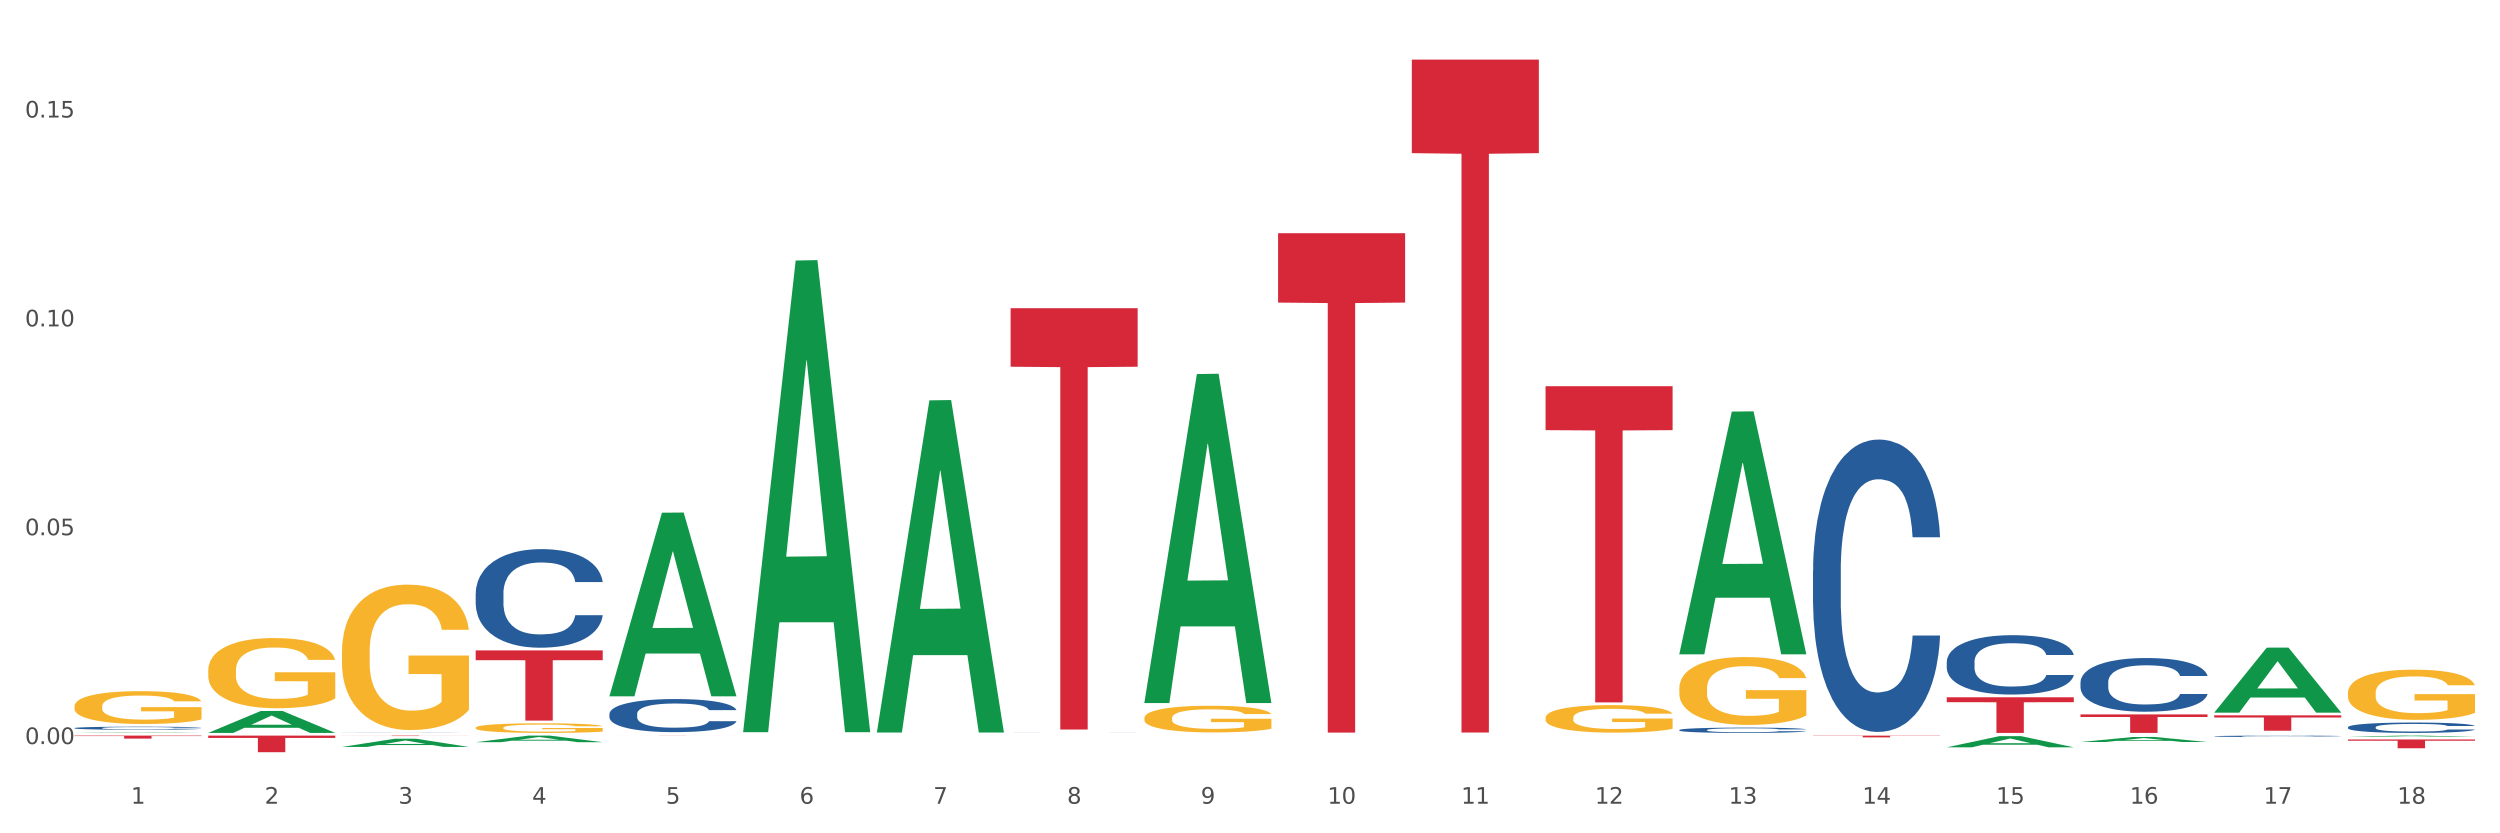<?xml version="1.0" encoding="utf-8" standalone="no"?>
<!DOCTYPE svg PUBLIC "-//W3C//DTD SVG 1.1//EN"
  "http://www.w3.org/Graphics/SVG/1.1/DTD/svg11.dtd">
<svg xmlns:xlink="http://www.w3.org/1999/xlink" width="1080pt" height="360pt" viewBox="0 0 1080 360" xmlns="http://www.w3.org/2000/svg" version="1.1">
 <rect x="0" y="0" width="1080" height="360" fill="#333333" stroke="none"/>
 <defs>
  <style type="text/css">*{stroke-linejoin: round; stroke-linecap: butt}</style>
 </defs>
 <g id="figure_1">
  <g id="patch_1">
   <path d="M 0 360 
L 1080 360 
L 1080 0 
L 0 0 
z
" style="fill: #ffffff; stroke: #ffffff; stroke-linejoin: miter"/>
  </g>
  <g id="axes_1">
   <g id="matplotlib.axis_1">
    <g id="xtick_1">
     <g id="text_1">
      <!-- 1 -->
      <g style="fill: #4d4d4d" transform="translate(56.563 347.204) scale(0.096 -0.096)">
       <defs>
        <path id="DejaVuSans-31" d="M 794 531 
L 1825 531 
L 1825 4091 
L 703 3866 
L 703 4441 
L 1819 4666 
L 2450 4666 
L 2450 531 
L 3481 531 
L 3481 0 
L 794 0 
L 794 531 
z
" transform="scale(0.016)"/>
       </defs>
       <use xlink:href="#DejaVuSans-31"/>
      </g>
     </g>
    </g>
    <g id="xtick_2">
     <g id="text_2">
      <!-- 2 -->
      <g style="fill: #4d4d4d" transform="translate(114.336 347.204) scale(0.096 -0.096)">
       <defs>
        <path id="DejaVuSans-32" d="M 1228 531 
L 3431 531 
L 3431 0 
L 469 0 
L 469 531 
Q 828 903 1448 1529 
Q 2069 2156 2228 2338 
Q 2531 2678 2651 2914 
Q 2772 3150 2772 3378 
Q 2772 3750 2511 3984 
Q 2250 4219 1831 4219 
Q 1534 4219 1204 4116 
Q 875 4013 500 3803 
L 500 4441 
Q 881 4594 1212 4672 
Q 1544 4750 1819 4750 
Q 2544 4750 2975 4387 
Q 3406 4025 3406 3419 
Q 3406 3131 3298 2873 
Q 3191 2616 2906 2266 
Q 2828 2175 2409 1742 
Q 1991 1309 1228 531 
z
" transform="scale(0.016)"/>
       </defs>
       <use xlink:href="#DejaVuSans-32"/>
      </g>
     </g>
    </g>
    <g id="xtick_3">
     <g id="text_3">
      <!-- 3 -->
      <g style="fill: #4d4d4d" transform="translate(172.109 347.204) scale(0.096 -0.096)">
       <defs>
        <path id="DejaVuSans-33" d="M 2597 2516 
Q 3050 2419 3304 2112 
Q 3559 1806 3559 1356 
Q 3559 666 3084 287 
Q 2609 -91 1734 -91 
Q 1441 -91 1130 -33 
Q 819 25 488 141 
L 488 750 
Q 750 597 1062 519 
Q 1375 441 1716 441 
Q 2309 441 2620 675 
Q 2931 909 2931 1356 
Q 2931 1769 2642 2001 
Q 2353 2234 1838 2234 
L 1294 2234 
L 1294 2753 
L 1863 2753 
Q 2328 2753 2575 2939 
Q 2822 3125 2822 3475 
Q 2822 3834 2567 4026 
Q 2313 4219 1838 4219 
Q 1578 4219 1281 4162 
Q 984 4106 628 3988 
L 628 4550 
Q 988 4650 1302 4700 
Q 1616 4750 1894 4750 
Q 2613 4750 3031 4423 
Q 3450 4097 3450 3541 
Q 3450 3153 3228 2886 
Q 3006 2619 2597 2516 
z
" transform="scale(0.016)"/>
       </defs>
       <use xlink:href="#DejaVuSans-33"/>
      </g>
     </g>
    </g>
    <g id="xtick_4">
     <g id="text_4">
      <!-- 4 -->
      <g style="fill: #4d4d4d" transform="translate(229.882 347.204) scale(0.096 -0.096)">
       <defs>
        <path id="DejaVuSans-34" d="M 2419 4116 
L 825 1625 
L 2419 1625 
L 2419 4116 
z
M 2253 4666 
L 3047 4666 
L 3047 1625 
L 3713 1625 
L 3713 1100 
L 3047 1100 
L 3047 0 
L 2419 0 
L 2419 1100 
L 313 1100 
L 313 1709 
L 2253 4666 
z
" transform="scale(0.016)"/>
       </defs>
       <use xlink:href="#DejaVuSans-34"/>
      </g>
     </g>
    </g>
    <g id="xtick_5">
     <g id="text_5">
      <!-- 5 -->
      <g style="fill: #4d4d4d" transform="translate(287.655 347.204) scale(0.096 -0.096)">
       <defs>
        <path id="DejaVuSans-35" d="M 691 4666 
L 3169 4666 
L 3169 4134 
L 1269 4134 
L 1269 2991 
Q 1406 3038 1543 3061 
Q 1681 3084 1819 3084 
Q 2600 3084 3056 2656 
Q 3513 2228 3513 1497 
Q 3513 744 3044 326 
Q 2575 -91 1722 -91 
Q 1428 -91 1123 -41 
Q 819 9 494 109 
L 494 744 
Q 775 591 1075 516 
Q 1375 441 1709 441 
Q 2250 441 2565 725 
Q 2881 1009 2881 1497 
Q 2881 1984 2565 2268 
Q 2250 2553 1709 2553 
Q 1456 2553 1204 2497 
Q 953 2441 691 2322 
L 691 4666 
z
" transform="scale(0.016)"/>
       </defs>
       <use xlink:href="#DejaVuSans-35"/>
      </g>
     </g>
    </g>
    <g id="xtick_6">
     <g id="text_6">
      <!-- 6 -->
      <g style="fill: #4d4d4d" transform="translate(345.428 347.204) scale(0.096 -0.096)">
       <defs>
        <path id="DejaVuSans-36" d="M 2113 2584 
Q 1688 2584 1439 2293 
Q 1191 2003 1191 1497 
Q 1191 994 1439 701 
Q 1688 409 2113 409 
Q 2538 409 2786 701 
Q 3034 994 3034 1497 
Q 3034 2003 2786 2293 
Q 2538 2584 2113 2584 
z
M 3366 4563 
L 3366 3988 
Q 3128 4100 2886 4159 
Q 2644 4219 2406 4219 
Q 1781 4219 1451 3797 
Q 1122 3375 1075 2522 
Q 1259 2794 1537 2939 
Q 1816 3084 2150 3084 
Q 2853 3084 3261 2657 
Q 3669 2231 3669 1497 
Q 3669 778 3244 343 
Q 2819 -91 2113 -91 
Q 1303 -91 875 529 
Q 447 1150 447 2328 
Q 447 3434 972 4092 
Q 1497 4750 2381 4750 
Q 2619 4750 2861 4703 
Q 3103 4656 3366 4563 
z
" transform="scale(0.016)"/>
       </defs>
       <use xlink:href="#DejaVuSans-36"/>
      </g>
     </g>
    </g>
    <g id="xtick_7">
     <g id="text_7">
      <!-- 7 -->
      <g style="fill: #4d4d4d" transform="translate(403.201 347.204) scale(0.096 -0.096)">
       <defs>
        <path id="DejaVuSans-37" d="M 525 4666 
L 3525 4666 
L 3525 4397 
L 1831 0 
L 1172 0 
L 2766 4134 
L 525 4134 
L 525 4666 
z
" transform="scale(0.016)"/>
       </defs>
       <use xlink:href="#DejaVuSans-37"/>
      </g>
     </g>
    </g>
    <g id="xtick_8">
     <g id="text_8">
      <!-- 8 -->
      <g style="fill: #4d4d4d" transform="translate(460.974 347.204) scale(0.096 -0.096)">
       <defs>
        <path id="DejaVuSans-38" d="M 2034 2216 
Q 1584 2216 1326 1975 
Q 1069 1734 1069 1313 
Q 1069 891 1326 650 
Q 1584 409 2034 409 
Q 2484 409 2743 651 
Q 3003 894 3003 1313 
Q 3003 1734 2745 1975 
Q 2488 2216 2034 2216 
z
M 1403 2484 
Q 997 2584 770 2862 
Q 544 3141 544 3541 
Q 544 4100 942 4425 
Q 1341 4750 2034 4750 
Q 2731 4750 3128 4425 
Q 3525 4100 3525 3541 
Q 3525 3141 3298 2862 
Q 3072 2584 2669 2484 
Q 3125 2378 3379 2068 
Q 3634 1759 3634 1313 
Q 3634 634 3220 271 
Q 2806 -91 2034 -91 
Q 1263 -91 848 271 
Q 434 634 434 1313 
Q 434 1759 690 2068 
Q 947 2378 1403 2484 
z
M 1172 3481 
Q 1172 3119 1398 2916 
Q 1625 2713 2034 2713 
Q 2441 2713 2670 2916 
Q 2900 3119 2900 3481 
Q 2900 3844 2670 4047 
Q 2441 4250 2034 4250 
Q 1625 4250 1398 4047 
Q 1172 3844 1172 3481 
z
" transform="scale(0.016)"/>
       </defs>
       <use xlink:href="#DejaVuSans-38"/>
      </g>
     </g>
    </g>
    <g id="xtick_9">
     <g id="text_9">
      <!-- 9 -->
      <g style="fill: #4d4d4d" transform="translate(518.747 347.204) scale(0.096 -0.096)">
       <defs>
        <path id="DejaVuSans-39" d="M 703 97 
L 703 672 
Q 941 559 1184 500 
Q 1428 441 1663 441 
Q 2288 441 2617 861 
Q 2947 1281 2994 2138 
Q 2813 1869 2534 1725 
Q 2256 1581 1919 1581 
Q 1219 1581 811 2004 
Q 403 2428 403 3163 
Q 403 3881 828 4315 
Q 1253 4750 1959 4750 
Q 2769 4750 3195 4129 
Q 3622 3509 3622 2328 
Q 3622 1225 3098 567 
Q 2575 -91 1691 -91 
Q 1453 -91 1209 -44 
Q 966 3 703 97 
z
M 1959 2075 
Q 2384 2075 2632 2365 
Q 2881 2656 2881 3163 
Q 2881 3666 2632 3958 
Q 2384 4250 1959 4250 
Q 1534 4250 1286 3958 
Q 1038 3666 1038 3163 
Q 1038 2656 1286 2365 
Q 1534 2075 1959 2075 
z
" transform="scale(0.016)"/>
       </defs>
       <use xlink:href="#DejaVuSans-39"/>
      </g>
     </g>
    </g>
    <g id="xtick_10">
     <g id="text_10">
      <!-- 10 -->
      <g style="fill: #4d4d4d" transform="translate(573.466 347.204) scale(0.096 -0.096)">
       <defs>
        <path id="DejaVuSans-30" d="M 2034 4250 
Q 1547 4250 1301 3770 
Q 1056 3291 1056 2328 
Q 1056 1369 1301 889 
Q 1547 409 2034 409 
Q 2525 409 2770 889 
Q 3016 1369 3016 2328 
Q 3016 3291 2770 3770 
Q 2525 4250 2034 4250 
z
M 2034 4750 
Q 2819 4750 3233 4129 
Q 3647 3509 3647 2328 
Q 3647 1150 3233 529 
Q 2819 -91 2034 -91 
Q 1250 -91 836 529 
Q 422 1150 422 2328 
Q 422 3509 836 4129 
Q 1250 4750 2034 4750 
z
" transform="scale(0.016)"/>
       </defs>
       <use xlink:href="#DejaVuSans-31"/>
       <use xlink:href="#DejaVuSans-30" transform="translate(63.623 0)"/>
      </g>
     </g>
    </g>
    <g id="xtick_11">
     <g id="text_11">
      <!-- 11 -->
      <g style="fill: #4d4d4d" transform="translate(631.239 347.204) scale(0.096 -0.096)">
       <use xlink:href="#DejaVuSans-31"/>
       <use xlink:href="#DejaVuSans-31" transform="translate(63.623 0)"/>
      </g>
     </g>
    </g>
    <g id="xtick_12">
     <g id="text_12">
      <!-- 12 -->
      <g style="fill: #4d4d4d" transform="translate(689.012 347.204) scale(0.096 -0.096)">
       <use xlink:href="#DejaVuSans-31"/>
       <use xlink:href="#DejaVuSans-32" transform="translate(63.623 0)"/>
      </g>
     </g>
    </g>
    <g id="xtick_13">
     <g id="text_13">
      <!-- 13 -->
      <g style="fill: #4d4d4d" transform="translate(746.785 347.204) scale(0.096 -0.096)">
       <use xlink:href="#DejaVuSans-31"/>
       <use xlink:href="#DejaVuSans-33" transform="translate(63.623 0)"/>
      </g>
     </g>
    </g>
    <g id="xtick_14">
     <g id="text_14">
      <!-- 14 -->
      <g style="fill: #4d4d4d" transform="translate(804.558 347.204) scale(0.096 -0.096)">
       <use xlink:href="#DejaVuSans-31"/>
       <use xlink:href="#DejaVuSans-34" transform="translate(63.623 0)"/>
      </g>
     </g>
    </g>
    <g id="xtick_15">
     <g id="text_15">
      <!-- 15 -->
      <g style="fill: #4d4d4d" transform="translate(862.331 347.204) scale(0.096 -0.096)">
       <use xlink:href="#DejaVuSans-31"/>
       <use xlink:href="#DejaVuSans-35" transform="translate(63.623 0)"/>
      </g>
     </g>
    </g>
    <g id="xtick_16">
     <g id="text_16">
      <!-- 16 -->
      <g style="fill: #4d4d4d" transform="translate(920.104 347.204) scale(0.096 -0.096)">
       <use xlink:href="#DejaVuSans-31"/>
       <use xlink:href="#DejaVuSans-36" transform="translate(63.623 0)"/>
      </g>
     </g>
    </g>
    <g id="xtick_17">
     <g id="text_17">
      <!-- 17 -->
      <g style="fill: #4d4d4d" transform="translate(977.877 347.204) scale(0.096 -0.096)">
       <use xlink:href="#DejaVuSans-31"/>
       <use xlink:href="#DejaVuSans-37" transform="translate(63.623 0)"/>
      </g>
     </g>
    </g>
    <g id="xtick_18">
     <g id="text_18">
      <!-- 18 -->
      <g style="fill: #4d4d4d" transform="translate(1035.65 347.204) scale(0.096 -0.096)">
       <use xlink:href="#DejaVuSans-31"/>
       <use xlink:href="#DejaVuSans-38" transform="translate(63.623 0)"/>
      </g>
     </g>
    </g>
    <g id="xtick_19"/>
    <g id="xtick_20"/>
    <g id="xtick_21"/>
    <g id="xtick_22"/>
    <g id="xtick_23"/>
    <g id="xtick_24"/>
    <g id="xtick_25"/>
    <g id="xtick_26"/>
    <g id="xtick_27"/>
    <g id="xtick_28"/>
    <g id="xtick_29"/>
    <g id="xtick_30"/>
    <g id="xtick_31"/>
    <g id="xtick_32"/>
    <g id="xtick_33"/>
    <g id="xtick_34"/>
    <g id="xtick_35"/>
   </g>
   <g id="matplotlib.axis_2">
    <g id="ytick_1">
     <g id="text_19">
      <!-- 0.00 -->
      <g style="fill: #4d4d4d" transform="translate(10.8 321.439) scale(0.096 -0.096)">
       <defs>
        <path id="DejaVuSans-2e" d="M 684 794 
L 1344 794 
L 1344 0 
L 684 0 
L 684 794 
z
" transform="scale(0.016)"/>
       </defs>
       <use xlink:href="#DejaVuSans-30"/>
       <use xlink:href="#DejaVuSans-2e" transform="translate(63.623 0)"/>
       <use xlink:href="#DejaVuSans-30" transform="translate(95.41 0)"/>
       <use xlink:href="#DejaVuSans-30" transform="translate(159.033 0)"/>
      </g>
     </g>
    </g>
    <g id="ytick_2">
     <g id="text_20">
      <!-- 0.05 -->
      <g style="fill: #4d4d4d" transform="translate(10.8 231.219) scale(0.096 -0.096)">
       <use xlink:href="#DejaVuSans-30"/>
       <use xlink:href="#DejaVuSans-2e" transform="translate(63.623 0)"/>
       <use xlink:href="#DejaVuSans-30" transform="translate(95.41 0)"/>
       <use xlink:href="#DejaVuSans-35" transform="translate(159.033 0)"/>
      </g>
     </g>
    </g>
    <g id="ytick_3">
     <g id="text_21">
      <!-- 0.10 -->
      <g style="fill: #4d4d4d" transform="translate(10.8 140.999) scale(0.096 -0.096)">
       <use xlink:href="#DejaVuSans-30"/>
       <use xlink:href="#DejaVuSans-2e" transform="translate(63.623 0)"/>
       <use xlink:href="#DejaVuSans-31" transform="translate(95.41 0)"/>
       <use xlink:href="#DejaVuSans-30" transform="translate(159.033 0)"/>
      </g>
     </g>
    </g>
    <g id="ytick_4">
     <g id="text_22">
      <!-- 0.15 -->
      <g style="fill: #4d4d4d" transform="translate(10.8 50.778) scale(0.096 -0.096)">
       <use xlink:href="#DejaVuSans-30"/>
       <use xlink:href="#DejaVuSans-2e" transform="translate(63.623 0)"/>
       <use xlink:href="#DejaVuSans-31" transform="translate(95.41 0)"/>
       <use xlink:href="#DejaVuSans-35" transform="translate(159.033 0)"/>
      </g>
     </g>
    </g>
    <g id="ytick_5"/>
    <g id="ytick_6"/>
    <g id="ytick_7"/>
   </g>
   <g id="PolyCollection_1">
    <path d="M 840.997 322.844 
L 841.053 322.839 
L 863.686 318.018 
L 873.079 318.014 
L 895.881 322.853 
L 885.017 322.853 
L 880.095 321.726 
L 856.726 321.726 
L 856.557 321.744 
L 851.804 322.853 
L 840.997 322.853 
L 840.997 322.844 
L 859.669 321.053 
L 877.152 321.049 
L 868.495 319.045 
L 868.382 319.036 
L 868.269 319.05 
L 859.612 321.049 
L 859.669 321.053 
L 840.997 322.844 
z
" clip-path="url(#p1591b6eccc)" style="fill: #109648"/>
    <path d="M 898.77 320.554 
L 898.826 320.552 
L 921.459 318.371 
L 930.852 318.369 
L 953.654 320.558 
L 942.79 320.558 
L 937.868 320.048 
L 914.499 320.048 
L 914.33 320.057 
L 909.577 320.558 
L 898.77 320.558 
L 898.77 320.554 
L 917.442 319.744 
L 934.925 319.742 
L 926.268 318.836 
L 926.155 318.831 
L 926.042 318.838 
L 917.385 319.742 
L 917.442 319.744 
L 898.77 320.554 
z
" clip-path="url(#p1591b6eccc)" style="fill: #109648"/>
    <path d="M 725.451 282.478 
L 725.507 282.379 
L 748.14 177.8 
L 757.533 177.701 
L 780.335 282.675 
L 769.471 282.675 
L 764.549 258.23 
L 741.181 258.23 
L 741.011 258.625 
L 736.258 282.675 
L 725.451 282.675 
L 725.451 282.478 
L 744.123 243.642 
L 761.607 243.544 
L 752.95 200.076 
L 752.836 199.879 
L 752.723 200.174 
L 744.066 243.544 
L 744.123 243.642 
L 725.451 282.478 
z
" clip-path="url(#p1591b6eccc)" style="fill: #109648"/>
    <path d="M 494.359 303.457 
L 494.415 303.323 
L 517.048 161.59 
L 526.441 161.457 
L 549.243 303.724 
L 538.379 303.724 
L 533.457 270.595 
L 510.089 270.595 
L 509.919 271.129 
L 505.166 303.724 
L 494.359 303.724 
L 494.359 303.457 
L 513.031 250.824 
L 530.515 250.691 
L 521.858 191.78 
L 521.744 191.513 
L 521.631 191.914 
L 512.974 250.691 
L 513.031 250.824 
L 494.359 303.457 
z
" clip-path="url(#p1591b6eccc)" style="fill: #109648"/>
    <path d="M 321.04 315.931 
L 321.096 315.739 
L 343.729 112.552 
L 353.122 112.361 
L 375.924 316.314 
L 365.061 316.314 
L 360.138 268.821 
L 336.77 268.821 
L 336.6 269.587 
L 331.847 316.314 
L 321.04 316.314 
L 321.04 315.931 
L 339.712 240.478 
L 357.196 240.286 
L 348.539 155.832 
L 348.425 155.449 
L 348.312 156.024 
L 339.655 240.286 
L 339.712 240.478 
L 321.04 315.931 
z
" clip-path="url(#p1591b6eccc)" style="fill: #109648"/>
    <path d="M 378.813 316.181 
L 378.869 316.046 
L 401.502 172.952 
L 410.895 172.817 
L 433.697 316.451 
L 422.834 316.451 
L 417.911 283.004 
L 394.543 283.004 
L 394.373 283.543 
L 389.62 316.451 
L 378.813 316.451 
L 378.813 316.181 
L 397.485 263.043 
L 414.969 262.909 
L 406.312 203.432 
L 406.198 203.163 
L 406.085 203.567 
L 397.428 262.909 
L 397.485 263.043 
L 378.813 316.181 
z
" clip-path="url(#p1591b6eccc)" style="fill: #109648"/>
    <path d="M 725.451 297.39 
L 725.516 297.363 
L 725.516 296.399 
L 725.645 295.569 
L 726.293 293.561 
L 727.265 291.901 
L 727.978 291.018 
L 728.691 290.295 
L 729.533 289.572 
L 730.57 288.823 
L 732.449 287.725 
L 733.615 287.163 
L 735.041 286.574 
L 737.633 285.717 
L 739.512 285.235 
L 741.456 284.834 
L 744.631 284.352 
L 746.705 284.138 
L 748.908 283.977 
L 751.565 283.87 
L 753.573 283.843 
L 757.98 283.923 
L 761.738 284.164 
L 763.552 284.352 
L 765.885 284.673 
L 767.116 284.887 
L 769.125 285.316 
L 771.199 285.878 
L 772.624 286.36 
L 774.762 287.27 
L 776.382 288.18 
L 777.873 289.305 
L 778.65 290.081 
L 779.234 290.804 
L 779.752 291.634 
L 780.27 292.946 
L 768.607 292.946 
L 768.153 292.009 
L 767.44 291.125 
L 766.403 290.268 
L 765.496 289.733 
L 763.941 289.064 
L 762.516 288.635 
L 761.025 288.314 
L 759.211 288.046 
L 757.785 287.912 
L 755.776 287.805 
L 751.824 287.832 
L 749.167 288.046 
L 747.353 288.314 
L 746.186 288.555 
L 745.15 288.823 
L 743.983 289.197 
L 742.622 289.76 
L 741.65 290.268 
L 740.678 290.911 
L 739.901 291.553 
L 739.188 292.303 
L 738.605 293.106 
L 738.151 293.936 
L 737.762 294.953 
L 737.438 296.64 
L 737.438 300.308 
L 737.568 301.138 
L 737.892 302.235 
L 738.281 303.065 
L 738.929 304.056 
L 739.512 304.725 
L 740.614 305.689 
L 741.845 306.492 
L 742.817 307.001 
L 743.789 307.429 
L 745.474 308.018 
L 747.353 308.5 
L 748.973 308.795 
L 751.176 309.062 
L 752.666 309.169 
L 753.962 309.223 
L 757.137 309.223 
L 759.405 309.143 
L 761.932 308.955 
L 763.876 308.714 
L 765.496 308.42 
L 767.311 307.938 
L 768.477 307.483 
L 768.477 301.887 
L 754.221 301.861 
L 754.221 298.139 
L 780.335 298.139 
L 780.335 309.062 
L 779.234 309.625 
L 778.002 310.133 
L 776.706 310.588 
L 774.762 311.151 
L 772.43 311.686 
L 770.356 312.061 
L 768.153 312.382 
L 765.561 312.677 
L 762.192 312.944 
L 760.118 313.051 
L 757.526 313.132 
L 754.48 313.158 
L 751.824 313.105 
L 749.232 312.971 
L 746.51 312.73 
L 743.854 312.382 
L 741.845 312.034 
L 739.836 311.606 
L 737.698 311.043 
L 736.013 310.508 
L 734.717 310.026 
L 733.291 309.41 
L 731.736 308.607 
L 730.57 307.884 
L 729.533 307.135 
L 728.431 306.171 
L 727.654 305.341 
L 726.876 304.297 
L 726.423 303.52 
L 725.904 302.316 
L 725.516 300.629 
L 725.451 297.39 
z
" clip-path="url(#p1591b6eccc)" style="fill: #f7b32b"/>
    <path d="M 1014.316 299.313 
L 1014.38 299.293 
L 1014.38 298.58 
L 1014.51 297.967 
L 1015.158 296.482 
L 1016.13 295.255 
L 1016.843 294.602 
L 1017.556 294.068 
L 1018.398 293.533 
L 1019.435 292.979 
L 1021.314 292.167 
L 1022.48 291.752 
L 1023.906 291.316 
L 1026.498 290.683 
L 1028.377 290.327 
L 1030.321 290.03 
L 1033.496 289.674 
L 1035.57 289.515 
L 1037.773 289.396 
L 1040.429 289.317 
L 1042.438 289.298 
L 1046.845 289.357 
L 1050.603 289.535 
L 1052.417 289.674 
L 1054.75 289.911 
L 1055.981 290.069 
L 1057.99 290.386 
L 1060.063 290.802 
L 1061.489 291.158 
L 1063.627 291.831 
L 1065.247 292.504 
L 1066.738 293.335 
L 1067.515 293.909 
L 1068.098 294.444 
L 1068.617 295.057 
L 1069.135 296.027 
L 1057.471 296.027 
L 1057.018 295.334 
L 1056.305 294.681 
L 1055.268 294.048 
L 1054.361 293.652 
L 1052.806 293.157 
L 1051.38 292.84 
L 1049.89 292.603 
L 1048.076 292.405 
L 1046.65 292.306 
L 1044.641 292.227 
L 1040.689 292.247 
L 1038.032 292.405 
L 1036.218 292.603 
L 1035.051 292.781 
L 1034.014 292.979 
L 1032.848 293.256 
L 1031.487 293.672 
L 1030.515 294.048 
L 1029.543 294.523 
L 1028.766 294.998 
L 1028.053 295.552 
L 1027.47 296.146 
L 1027.016 296.759 
L 1026.627 297.511 
L 1026.303 298.758 
L 1026.303 301.47 
L 1026.433 302.084 
L 1026.757 302.895 
L 1027.146 303.509 
L 1027.794 304.241 
L 1028.377 304.736 
L 1029.479 305.448 
L 1030.71 306.042 
L 1031.682 306.418 
L 1032.654 306.735 
L 1034.338 307.17 
L 1036.218 307.527 
L 1037.838 307.744 
L 1040.041 307.942 
L 1041.531 308.021 
L 1042.827 308.061 
L 1046.002 308.061 
L 1048.27 308.002 
L 1050.797 307.863 
L 1052.741 307.685 
L 1054.361 307.467 
L 1056.176 307.111 
L 1057.342 306.774 
L 1057.342 302.638 
L 1043.086 302.618 
L 1043.086 299.867 
L 1069.2 299.867 
L 1069.2 307.942 
L 1068.098 308.358 
L 1066.867 308.734 
L 1065.571 309.07 
L 1063.627 309.486 
L 1061.295 309.882 
L 1059.221 310.159 
L 1057.018 310.396 
L 1054.426 310.614 
L 1051.056 310.812 
L 1048.983 310.891 
L 1046.391 310.951 
L 1043.345 310.97 
L 1040.689 310.931 
L 1038.097 310.832 
L 1035.375 310.654 
L 1032.718 310.396 
L 1030.71 310.139 
L 1028.701 309.822 
L 1026.563 309.407 
L 1024.878 309.011 
L 1023.582 308.655 
L 1022.156 308.199 
L 1020.601 307.606 
L 1019.435 307.071 
L 1018.398 306.517 
L 1017.296 305.805 
L 1016.519 305.191 
L 1015.741 304.419 
L 1015.288 303.845 
L 1014.769 302.954 
L 1014.38 301.707 
L 1014.316 299.313 
z
" clip-path="url(#p1591b6eccc)" style="fill: #f7b32b"/>
    <path d="M 956.543 307.815 
L 956.599 307.789 
L 979.232 279.781 
L 988.625 279.755 
L 1011.427 307.868 
L 1000.563 307.868 
L 995.641 301.322 
L 972.272 301.322 
L 972.103 301.427 
L 967.35 307.868 
L 956.543 307.868 
L 956.543 307.815 
L 975.215 297.415 
L 992.698 297.388 
L 984.041 285.747 
L 983.928 285.694 
L 983.815 285.774 
L 975.158 297.388 
L 975.215 297.415 
L 956.543 307.815 
z
" clip-path="url(#p1591b6eccc)" style="fill: #109648"/>
    <path d="M 1014.316 318.292 
L 1014.372 318.292 
L 1037.005 317.792 
L 1046.398 317.792 
L 1069.2 318.293 
L 1058.336 318.293 
L 1053.414 318.177 
L 1030.045 318.177 
L 1029.876 318.179 
L 1025.123 318.293 
L 1014.316 318.293 
L 1014.316 318.292 
L 1032.988 318.107 
L 1050.471 318.106 
L 1041.814 317.899 
L 1041.701 317.898 
L 1041.588 317.899 
L 1032.931 318.106 
L 1032.988 318.107 
L 1014.316 318.292 
z
" clip-path="url(#p1591b6eccc)" style="fill: #109648"/>
    <path d="M 89.948 317.793 
L 144.832 317.793 
L 144.832 318.788 
L 123.243 318.794 
L 123.243 324.95 
L 111.407 324.95 
L 111.407 318.794 
L 89.948 318.788 
L 89.948 317.8 
L 89.948 317.793 
z
" clip-path="url(#p1591b6eccc)" style="fill: #d62839"/>
    <path d="M 32.175 317.792 
L 87.059 317.792 
L 87.059 317.971 
L 65.47 317.973 
L 65.47 319.084 
L 53.635 319.084 
L 53.635 317.973 
L 32.175 317.971 
L 32.175 317.793 
L 32.175 317.792 
z
" clip-path="url(#p1591b6eccc)" style="fill: #d62839"/>
    <path d="M 263.267 317.792 
L 318.151 317.792 
L 318.151 317.799 
L 296.562 317.799 
L 296.562 317.844 
L 284.726 317.844 
L 284.726 317.799 
L 263.267 317.799 
L 263.267 317.792 
L 263.267 317.792 
z
" clip-path="url(#p1591b6eccc)" style="fill: #d62839"/>
    <path d="M 436.586 133.137 
L 491.47 133.137 
L 491.47 158.43 
L 469.881 158.601 
L 469.881 315.146 
L 458.045 315.146 
L 458.045 158.601 
L 436.586 158.43 
L 436.586 133.308 
L 436.586 133.137 
z
" clip-path="url(#p1591b6eccc)" style="fill: #d62839"/>
    <path d="M 205.494 280.981 
L 260.378 280.981 
L 260.378 285.194 
L 238.789 285.223 
L 238.789 311.299 
L 226.953 311.299 
L 226.953 285.223 
L 205.494 285.194 
L 205.494 281.009 
L 205.494 280.981 
z
" clip-path="url(#p1591b6eccc)" style="fill: #d62839"/>
    <path d="M 147.721 317.792 
L 202.605 317.792 
L 202.605 317.817 
L 181.016 317.817 
L 181.016 317.974 
L 169.18 317.974 
L 169.18 317.817 
L 147.721 317.817 
L 147.721 317.792 
L 147.721 317.792 
z
" clip-path="url(#p1591b6eccc)" style="fill: #d62839"/>
    <path d="M 898.77 294.689 
L 898.835 294.668 
L 898.835 294.075 
L 899.029 293.27 
L 899.743 291.787 
L 900.651 290.664 
L 902.208 289.351 
L 903.051 288.8 
L 904.154 288.186 
L 906.425 287.19 
L 909.02 286.343 
L 910.836 285.877 
L 912.199 285.58 
L 915.248 285.051 
L 917 284.818 
L 918.816 284.627 
L 920.373 284.5 
L 922.968 284.352 
L 925.044 284.288 
L 927.444 284.267 
L 929.456 284.288 
L 932.116 284.373 
L 936.008 284.627 
L 937.5 284.775 
L 939.511 285.03 
L 941.587 285.368 
L 943.274 285.707 
L 945.22 286.195 
L 947.231 286.83 
L 949.178 287.635 
L 950.54 288.376 
L 951.643 289.16 
L 952.616 290.113 
L 953.33 291.151 
L 953.654 292.02 
L 941.782 292.02 
L 941.458 291.236 
L 940.809 290.389 
L 940.16 289.817 
L 939.446 289.351 
L 938.344 288.821 
L 937.37 288.482 
L 935.749 288.08 
L 934.256 287.826 
L 933.024 287.677 
L 931.532 287.55 
L 928.353 287.423 
L 926.082 287.423 
L 924.655 287.466 
L 922.903 287.571 
L 921.411 287.72 
L 919.659 287.974 
L 918.297 288.249 
L 916.935 288.609 
L 916.156 288.864 
L 914.988 289.33 
L 914.21 289.711 
L 913.172 290.368 
L 912.588 290.834 
L 911.55 292.041 
L 911.096 292.931 
L 910.901 293.545 
L 910.772 294.223 
L 910.772 297.527 
L 911.161 299.01 
L 911.485 299.646 
L 912.004 300.366 
L 912.977 301.298 
L 914.405 302.209 
L 915.897 302.865 
L 917.129 303.268 
L 918.297 303.564 
L 919.465 303.797 
L 920.892 304.009 
L 922.06 304.136 
L 923.811 304.264 
L 925.887 304.327 
L 927.509 304.327 
L 930.818 304.221 
L 932.31 304.115 
L 933.737 303.967 
L 935.294 303.734 
L 936.527 303.48 
L 937.241 303.289 
L 938.408 302.887 
L 939.317 302.463 
L 940.095 301.976 
L 940.614 301.552 
L 941.198 300.917 
L 941.652 300.196 
L 941.782 299.815 
L 953.654 299.815 
L 953.395 300.578 
L 952.94 301.319 
L 952.032 302.315 
L 951.319 302.887 
L 950.216 303.586 
L 949.048 304.179 
L 947.426 304.835 
L 945.934 305.323 
L 944.377 305.746 
L 942.69 306.128 
L 939.641 306.657 
L 938.538 306.805 
L 936.203 307.06 
L 934.386 307.208 
L 931.726 307.356 
L 929.002 307.441 
L 926.147 307.462 
L 923.617 307.42 
L 920.827 307.293 
L 919.076 307.166 
L 917.129 306.975 
L 914.859 306.678 
L 912.718 306.318 
L 910.707 305.895 
L 908.825 305.407 
L 907.074 304.857 
L 904.803 303.946 
L 903.116 303.056 
L 901.884 302.23 
L 901.04 301.531 
L 900.197 300.641 
L 899.743 300.027 
L 899.029 298.544 
L 898.77 297.167 
L 898.77 294.689 
z
" clip-path="url(#p1591b6eccc)" style="fill: #255c99"/>
    <path d="M 956.543 318.063 
L 956.608 318.063 
L 956.608 318.047 
L 956.802 318.026 
L 957.516 317.988 
L 958.424 317.958 
L 959.981 317.924 
L 960.824 317.91 
L 961.927 317.894 
L 964.198 317.868 
L 966.793 317.846 
L 968.609 317.834 
L 969.972 317.826 
L 973.021 317.812 
L 974.773 317.806 
L 976.589 317.801 
L 978.146 317.798 
L 980.741 317.794 
L 982.817 317.792 
L 985.217 317.792 
L 987.229 317.792 
L 989.888 317.795 
L 993.781 317.801 
L 995.273 317.805 
L 997.284 317.812 
L 999.36 317.821 
L 1001.047 317.829 
L 1002.993 317.842 
L 1005.004 317.859 
L 1006.951 317.88 
L 1008.313 317.899 
L 1009.416 317.919 
L 1010.389 317.944 
L 1011.103 317.971 
L 1011.427 317.994 
L 999.555 317.994 
L 999.231 317.973 
L 998.582 317.951 
L 997.933 317.936 
L 997.219 317.924 
L 996.116 317.91 
L 995.143 317.902 
L 993.521 317.891 
L 992.029 317.885 
L 990.797 317.881 
L 989.305 317.877 
L 986.126 317.874 
L 983.855 317.874 
L 982.428 317.875 
L 980.676 317.878 
L 979.184 317.882 
L 977.432 317.888 
L 976.07 317.896 
L 974.708 317.905 
L 973.929 317.912 
L 972.761 317.924 
L 971.983 317.934 
L 970.945 317.951 
L 970.361 317.963 
L 969.323 317.994 
L 968.869 318.018 
L 968.674 318.034 
L 968.545 318.051 
L 968.545 318.137 
L 968.934 318.176 
L 969.258 318.192 
L 969.777 318.211 
L 970.75 318.235 
L 972.178 318.259 
L 973.67 318.276 
L 974.902 318.287 
L 976.07 318.295 
L 977.238 318.301 
L 978.665 318.306 
L 979.833 318.309 
L 981.584 318.313 
L 983.66 318.314 
L 985.282 318.314 
L 988.591 318.312 
L 990.083 318.309 
L 991.51 318.305 
L 993.067 318.299 
L 994.3 318.292 
L 995.014 318.287 
L 996.181 318.277 
L 997.09 318.266 
L 997.868 318.253 
L 998.387 318.242 
L 998.971 318.226 
L 999.425 318.207 
L 999.555 318.197 
L 1011.427 318.197 
L 1011.168 318.217 
L 1010.713 318.236 
L 1009.805 318.262 
L 1009.092 318.277 
L 1007.989 318.295 
L 1006.821 318.311 
L 1005.199 318.328 
L 1003.707 318.34 
L 1002.15 318.351 
L 1000.463 318.361 
L 997.414 318.375 
L 996.311 318.379 
L 993.976 318.386 
L 992.159 318.389 
L 989.499 318.393 
L 986.774 318.396 
L 983.92 318.396 
L 981.39 318.395 
L 978.6 318.392 
L 976.849 318.388 
L 974.902 318.383 
L 972.632 318.376 
L 970.491 318.366 
L 968.48 318.355 
L 966.598 318.343 
L 964.847 318.328 
L 962.576 318.304 
L 960.889 318.281 
L 959.657 318.26 
L 958.813 318.242 
L 957.97 318.218 
L 957.516 318.202 
L 956.802 318.164 
L 956.543 318.128 
L 956.543 318.063 
z
" clip-path="url(#p1591b6eccc)" style="fill: #255c99"/>
    <path d="M 667.678 166.839 
L 722.562 166.839 
L 722.562 185.823 
L 700.973 185.952 
L 700.973 303.448 
L 689.137 303.448 
L 689.137 185.952 
L 667.678 185.823 
L 667.678 166.968 
L 667.678 166.839 
z
" clip-path="url(#p1591b6eccc)" style="fill: #d62839"/>
    <path d="M 783.224 317.792 
L 838.108 317.792 
L 838.108 317.897 
L 816.519 317.897 
L 816.519 318.547 
L 804.683 318.547 
L 804.683 317.897 
L 783.224 317.897 
L 783.224 317.793 
L 783.224 317.792 
z
" clip-path="url(#p1591b6eccc)" style="fill: #d62839"/>
    <path d="M 840.997 301.212 
L 895.881 301.212 
L 895.881 303.354 
L 874.291 303.368 
L 874.291 316.624 
L 862.456 316.624 
L 862.456 303.368 
L 840.997 303.354 
L 840.997 301.226 
L 840.997 301.212 
z
" clip-path="url(#p1591b6eccc)" style="fill: #d62839"/>
    <path d="M 898.77 308.63 
L 953.654 308.63 
L 953.654 309.741 
L 932.064 309.749 
L 932.064 316.624 
L 920.229 316.624 
L 920.229 309.749 
L 898.77 309.741 
L 898.77 308.638 
L 898.77 308.63 
z
" clip-path="url(#p1591b6eccc)" style="fill: #d62839"/>
    <path d="M 956.543 309.036 
L 1011.427 309.036 
L 1011.427 309.96 
L 989.837 309.966 
L 989.837 315.684 
L 978.002 315.684 
L 978.002 309.966 
L 956.543 309.96 
L 956.543 309.042 
L 956.543 309.036 
z
" clip-path="url(#p1591b6eccc)" style="fill: #d62839"/>
    <path d="M 1014.316 319.462 
L 1069.2 319.462 
L 1069.2 319.99 
L 1047.61 319.993 
L 1047.61 323.262 
L 1035.775 323.262 
L 1035.775 319.993 
L 1014.316 319.99 
L 1014.316 319.465 
L 1014.316 319.462 
z
" clip-path="url(#p1591b6eccc)" style="fill: #d62839"/>
    <path d="M 552.132 100.733 
L 607.016 100.733 
L 607.016 130.716 
L 585.427 130.919 
L 585.427 316.489 
L 573.591 316.489 
L 573.591 130.919 
L 552.132 130.716 
L 552.132 100.936 
L 552.132 100.733 
z
" clip-path="url(#p1591b6eccc)" style="fill: #d62839"/>
    <path d="M 609.905 25.759 
L 664.789 25.759 
L 664.789 66.157 
L 643.2 66.43 
L 643.2 316.46 
L 631.364 316.46 
L 631.364 66.43 
L 609.905 66.157 
L 609.905 26.032 
L 609.905 25.759 
z
" clip-path="url(#p1591b6eccc)" style="fill: #d62839"/>
    <path d="M 436.586 316.331 
L 436.651 316.331 
L 436.651 316.33 
L 436.845 316.328 
L 437.559 316.326 
L 438.467 316.324 
L 440.024 316.322 
L 440.868 316.321 
L 441.97 316.32 
L 444.241 316.318 
L 446.836 316.317 
L 448.653 316.316 
L 450.015 316.316 
L 453.064 316.315 
L 454.816 316.315 
L 456.632 316.314 
L 458.189 316.314 
L 460.784 316.314 
L 462.86 316.314 
L 465.261 316.314 
L 467.272 316.314 
L 469.932 316.314 
L 473.824 316.314 
L 475.316 316.314 
L 477.327 316.315 
L 479.403 316.315 
L 481.09 316.316 
L 483.036 316.317 
L 485.048 316.318 
L 486.994 316.319 
L 488.356 316.32 
L 489.459 316.322 
L 490.432 316.323 
L 491.146 316.325 
L 491.47 316.326 
L 479.598 316.326 
L 479.274 316.325 
L 478.625 316.324 
L 477.976 316.323 
L 477.263 316.322 
L 476.16 316.321 
L 475.187 316.32 
L 473.565 316.32 
L 472.073 316.319 
L 470.84 316.319 
L 469.348 316.319 
L 466.169 316.319 
L 463.898 316.319 
L 462.471 316.319 
L 460.719 316.319 
L 459.227 316.319 
L 457.476 316.32 
L 456.113 316.32 
L 454.751 316.321 
L 453.972 316.321 
L 452.805 316.322 
L 452.026 316.322 
L 450.988 316.324 
L 450.404 316.324 
L 449.366 316.326 
L 448.912 316.328 
L 448.718 316.329 
L 448.588 316.33 
L 448.588 316.335 
L 448.977 316.338 
L 449.301 316.339 
L 449.82 316.34 
L 450.794 316.341 
L 452.221 316.343 
L 453.713 316.344 
L 454.946 316.344 
L 456.113 316.345 
L 457.281 316.345 
L 458.708 316.346 
L 459.876 316.346 
L 461.628 316.346 
L 463.704 316.346 
L 465.326 316.346 
L 468.634 316.346 
L 470.126 316.346 
L 471.554 316.346 
L 473.111 316.345 
L 474.343 316.345 
L 475.057 316.345 
L 476.225 316.344 
L 477.133 316.343 
L 477.911 316.342 
L 478.43 316.342 
L 479.014 316.341 
L 479.468 316.339 
L 479.598 316.339 
L 491.47 316.339 
L 491.211 316.34 
L 490.757 316.341 
L 489.848 316.343 
L 489.135 316.344 
L 488.032 316.345 
L 486.864 316.346 
L 485.242 316.347 
L 483.75 316.348 
L 482.193 316.348 
L 480.506 316.349 
L 477.457 316.35 
L 476.354 316.35 
L 474.019 316.351 
L 472.202 316.351 
L 469.542 316.351 
L 466.818 316.351 
L 463.963 316.351 
L 461.433 316.351 
L 458.643 316.351 
L 456.892 316.351 
L 454.946 316.35 
L 452.675 316.35 
L 450.534 316.349 
L 448.523 316.349 
L 446.642 316.348 
L 444.89 316.347 
L 442.619 316.346 
L 440.932 316.344 
L 439.7 316.343 
L 438.856 316.342 
L 438.013 316.34 
L 437.559 316.339 
L 436.845 316.337 
L 436.586 316.335 
L 436.586 316.331 
z
" clip-path="url(#p1591b6eccc)" style="fill: #255c99"/>
    <path d="M 725.451 315.359 
L 725.516 315.357 
L 725.516 315.298 
L 725.71 315.218 
L 726.424 315.071 
L 727.332 314.96 
L 728.889 314.83 
L 729.733 314.775 
L 730.835 314.715 
L 733.106 314.616 
L 735.701 314.532 
L 737.518 314.486 
L 738.88 314.457 
L 741.929 314.404 
L 743.681 314.381 
L 745.497 314.362 
L 747.054 314.35 
L 749.649 314.335 
L 751.725 314.329 
L 754.126 314.327 
L 756.137 314.329 
L 758.797 314.337 
L 762.689 314.362 
L 764.181 314.377 
L 766.192 314.402 
L 768.268 314.436 
L 769.955 314.469 
L 771.901 314.517 
L 773.912 314.58 
L 775.859 314.66 
L 777.221 314.734 
L 778.324 314.811 
L 779.297 314.906 
L 780.011 315.008 
L 780.335 315.094 
L 768.463 315.094 
L 768.139 315.017 
L 767.49 314.933 
L 766.841 314.876 
L 766.127 314.83 
L 765.025 314.778 
L 764.051 314.744 
L 762.43 314.704 
L 760.937 314.679 
L 759.705 314.664 
L 758.213 314.652 
L 755.034 314.639 
L 752.763 314.639 
L 751.336 314.643 
L 749.584 314.654 
L 748.092 314.668 
L 746.341 314.694 
L 744.978 314.721 
L 743.616 314.757 
L 742.837 314.782 
L 741.67 314.828 
L 740.891 314.866 
L 739.853 314.931 
L 739.269 314.977 
L 738.231 315.096 
L 737.777 315.185 
L 737.582 315.245 
L 737.453 315.313 
L 737.453 315.64 
L 737.842 315.787 
L 738.166 315.85 
L 738.685 315.921 
L 739.658 316.013 
L 741.086 316.103 
L 742.578 316.168 
L 743.81 316.208 
L 744.978 316.238 
L 746.146 316.261 
L 747.573 316.282 
L 748.741 316.294 
L 750.493 316.307 
L 752.569 316.313 
L 754.19 316.313 
L 757.499 316.303 
L 758.991 316.292 
L 760.418 316.278 
L 761.975 316.254 
L 763.208 316.229 
L 763.922 316.21 
L 765.089 316.171 
L 765.998 316.129 
L 766.776 316.08 
L 767.295 316.038 
L 767.879 315.975 
L 768.333 315.904 
L 768.463 315.866 
L 780.335 315.866 
L 780.076 315.942 
L 779.621 316.015 
L 778.713 316.114 
L 778 316.171 
L 776.897 316.24 
L 775.729 316.299 
L 774.107 316.364 
L 772.615 316.412 
L 771.058 316.454 
L 769.371 316.492 
L 766.322 316.544 
L 765.219 316.559 
L 762.884 316.584 
L 761.067 316.599 
L 758.407 316.613 
L 755.683 316.622 
L 752.828 316.624 
L 750.298 316.619 
L 747.508 316.607 
L 745.757 316.594 
L 743.81 316.575 
L 741.54 316.546 
L 739.399 316.51 
L 737.388 316.468 
L 735.506 316.42 
L 733.755 316.366 
L 731.484 316.275 
L 729.797 316.187 
L 728.565 316.106 
L 727.721 316.036 
L 726.878 315.948 
L 726.424 315.887 
L 725.71 315.74 
L 725.451 315.604 
L 725.451 315.359 
z
" clip-path="url(#p1591b6eccc)" style="fill: #255c99"/>
    <path d="M 783.224 246.642 
L 783.289 246.527 
L 783.289 243.297 
L 783.483 238.913 
L 784.197 230.838 
L 785.105 224.724 
L 786.662 217.572 
L 787.506 214.573 
L 788.608 211.227 
L 790.879 205.805 
L 793.474 201.191 
L 795.291 198.653 
L 796.653 197.038 
L 799.702 194.154 
L 801.454 192.885 
L 803.27 191.847 
L 804.827 191.155 
L 807.422 190.347 
L 809.498 190.001 
L 811.899 189.886 
L 813.91 190.001 
L 816.57 190.463 
L 820.462 191.847 
L 821.954 192.654 
L 823.965 194.039 
L 826.041 195.884 
L 827.728 197.73 
L 829.674 200.383 
L 831.685 203.844 
L 833.632 208.228 
L 834.994 212.265 
L 836.097 216.534 
L 837.07 221.725 
L 837.784 227.377 
L 838.108 232.107 
L 826.236 232.107 
L 825.912 227.839 
L 825.263 223.225 
L 824.614 220.11 
L 823.9 217.572 
L 822.798 214.688 
L 821.824 212.842 
L 820.203 210.65 
L 818.71 209.266 
L 817.478 208.459 
L 815.986 207.766 
L 812.807 207.074 
L 810.536 207.074 
L 809.109 207.305 
L 807.357 207.882 
L 805.865 208.689 
L 804.114 210.074 
L 802.751 211.573 
L 801.389 213.534 
L 800.61 214.919 
L 799.443 217.457 
L 798.664 219.533 
L 797.626 223.109 
L 797.042 225.647 
L 796.004 232.223 
L 795.55 237.068 
L 795.355 240.413 
L 795.226 244.104 
L 795.226 262.1 
L 795.615 270.176 
L 795.939 273.636 
L 796.458 277.559 
L 797.431 282.634 
L 798.859 287.595 
L 800.351 291.171 
L 801.583 293.363 
L 802.751 294.978 
L 803.919 296.247 
L 805.346 297.4 
L 806.514 298.092 
L 808.266 298.785 
L 810.342 299.131 
L 811.963 299.131 
L 815.272 298.554 
L 816.764 297.977 
L 818.191 297.17 
L 819.748 295.901 
L 820.981 294.516 
L 821.695 293.478 
L 822.862 291.286 
L 823.771 288.979 
L 824.549 286.326 
L 825.068 284.019 
L 825.652 280.558 
L 826.106 276.636 
L 826.236 274.559 
L 838.108 274.559 
L 837.849 278.712 
L 837.394 282.75 
L 836.486 288.172 
L 835.773 291.286 
L 834.67 295.093 
L 833.502 298.323 
L 831.88 301.899 
L 830.388 304.553 
L 828.831 306.86 
L 827.144 308.936 
L 824.095 311.82 
L 822.992 312.628 
L 820.657 314.012 
L 818.84 314.82 
L 816.18 315.627 
L 813.456 316.088 
L 810.601 316.204 
L 808.071 315.973 
L 805.281 315.281 
L 803.53 314.589 
L 801.583 313.551 
L 799.313 311.936 
L 797.172 309.974 
L 795.161 307.667 
L 793.279 305.014 
L 791.528 302.015 
L 789.257 297.054 
L 787.57 292.209 
L 786.338 287.71 
L 785.494 283.903 
L 784.651 279.058 
L 784.197 275.713 
L 783.483 267.638 
L 783.224 260.139 
L 783.224 246.642 
z
" clip-path="url(#p1591b6eccc)" style="fill: #255c99"/>
    <path d="M 147.721 316.583 
L 147.786 316.582 
L 147.786 316.581 
L 147.98 316.578 
L 148.694 316.573 
L 149.602 316.57 
L 151.159 316.565 
L 152.003 316.564 
L 153.106 316.562 
L 155.376 316.558 
L 157.971 316.556 
L 159.788 316.554 
L 161.15 316.553 
L 164.199 316.551 
L 165.951 316.551 
L 167.767 316.55 
L 169.324 316.55 
L 171.919 316.549 
L 173.995 316.549 
L 176.396 316.549 
L 178.407 316.549 
L 181.067 316.549 
L 184.959 316.55 
L 186.451 316.551 
L 188.463 316.551 
L 190.539 316.553 
L 192.225 316.554 
L 194.172 316.555 
L 196.183 316.557 
L 198.129 316.56 
L 199.491 316.562 
L 200.594 316.565 
L 201.567 316.568 
L 202.281 316.571 
L 202.605 316.574 
L 190.733 316.574 
L 190.409 316.571 
L 189.76 316.569 
L 189.111 316.567 
L 188.398 316.565 
L 187.295 316.564 
L 186.322 316.563 
L 184.7 316.561 
L 183.208 316.56 
L 181.975 316.56 
L 180.483 316.56 
L 177.304 316.559 
L 175.033 316.559 
L 173.606 316.559 
L 171.854 316.56 
L 170.362 316.56 
L 168.611 316.561 
L 167.248 316.562 
L 165.886 316.563 
L 165.107 316.564 
L 163.94 316.565 
L 163.161 316.567 
L 162.123 316.569 
L 161.539 316.57 
L 160.501 316.574 
L 160.047 316.577 
L 159.853 316.579 
L 159.723 316.581 
L 159.723 316.592 
L 160.112 316.596 
L 160.436 316.599 
L 160.955 316.601 
L 161.929 316.604 
L 163.356 316.607 
L 164.848 316.609 
L 166.081 316.61 
L 167.248 316.611 
L 168.416 316.612 
L 169.843 316.613 
L 171.011 316.613 
L 172.763 316.613 
L 174.839 316.614 
L 176.461 316.614 
L 179.769 316.613 
L 181.261 316.613 
L 182.689 316.612 
L 184.246 316.612 
L 185.478 316.611 
L 186.192 316.61 
L 187.36 316.609 
L 188.268 316.608 
L 189.046 316.606 
L 189.565 316.605 
L 190.149 316.603 
L 190.603 316.6 
L 190.733 316.599 
L 202.605 316.599 
L 202.346 316.602 
L 201.892 316.604 
L 200.983 316.607 
L 200.27 316.609 
L 199.167 316.611 
L 197.999 316.613 
L 196.377 316.615 
L 194.885 316.617 
L 193.328 316.618 
L 191.641 316.619 
L 188.592 316.621 
L 187.489 316.622 
L 185.154 316.622 
L 183.337 316.623 
L 180.678 316.623 
L 177.953 316.624 
L 175.098 316.624 
L 172.568 316.624 
L 169.778 316.623 
L 168.027 316.623 
L 166.081 316.622 
L 163.81 316.621 
L 161.669 316.62 
L 159.658 316.619 
L 157.777 316.617 
L 156.025 316.615 
L 153.754 316.612 
L 152.068 316.609 
L 150.835 316.607 
L 149.992 316.605 
L 149.148 316.602 
L 148.694 316.6 
L 147.98 316.595 
L 147.721 316.591 
L 147.721 316.583 
z
" clip-path="url(#p1591b6eccc)" style="fill: #255c99"/>
    <path d="M 32.175 314.525 
L 32.24 314.523 
L 32.24 314.489 
L 32.434 314.443 
L 33.148 314.358 
L 34.056 314.294 
L 35.613 314.219 
L 36.457 314.187 
L 37.56 314.152 
L 39.83 314.095 
L 42.425 314.046 
L 44.242 314.02 
L 45.604 314.003 
L 48.653 313.972 
L 50.405 313.959 
L 52.221 313.948 
L 53.778 313.941 
L 56.373 313.932 
L 58.449 313.929 
L 60.85 313.927 
L 62.861 313.929 
L 65.521 313.934 
L 69.413 313.948 
L 70.905 313.957 
L 72.917 313.971 
L 74.993 313.991 
L 76.679 314.01 
L 78.626 314.038 
L 80.637 314.074 
L 82.583 314.12 
L 83.945 314.163 
L 85.048 314.208 
L 86.021 314.262 
L 86.735 314.322 
L 87.059 314.372 
L 75.187 314.372 
L 74.863 314.327 
L 74.214 314.278 
L 73.565 314.245 
L 72.852 314.219 
L 71.749 314.188 
L 70.776 314.169 
L 69.154 314.146 
L 67.662 314.131 
L 66.429 314.123 
L 64.937 314.116 
L 61.758 314.108 
L 59.487 314.108 
L 58.06 314.111 
L 56.309 314.117 
L 54.816 314.125 
L 53.065 314.14 
L 51.702 314.156 
L 50.34 314.176 
L 49.562 314.191 
L 48.394 314.218 
L 47.615 314.239 
L 46.577 314.277 
L 45.993 314.304 
L 44.955 314.373 
L 44.501 314.424 
L 44.307 314.459 
L 44.177 314.498 
L 44.177 314.687 
L 44.566 314.772 
L 44.891 314.808 
L 45.41 314.85 
L 46.383 314.903 
L 47.81 314.955 
L 49.302 314.993 
L 50.535 315.016 
L 51.702 315.033 
L 52.87 315.046 
L 54.297 315.058 
L 55.465 315.066 
L 57.217 315.073 
L 59.293 315.077 
L 60.915 315.077 
L 64.223 315.071 
L 65.715 315.065 
L 67.143 315.056 
L 68.7 315.043 
L 69.932 315.028 
L 70.646 315.017 
L 71.814 314.994 
L 72.722 314.97 
L 73.5 314.942 
L 74.019 314.918 
L 74.603 314.881 
L 75.057 314.84 
L 75.187 314.818 
L 87.059 314.818 
L 86.8 314.862 
L 86.346 314.904 
L 85.437 314.961 
L 84.724 314.994 
L 83.621 315.034 
L 82.453 315.068 
L 80.831 315.106 
L 79.339 315.134 
L 77.782 315.158 
L 76.095 315.18 
L 73.046 315.21 
L 71.943 315.219 
L 69.608 315.233 
L 67.791 315.242 
L 65.132 315.25 
L 62.407 315.255 
L 59.552 315.256 
L 57.022 315.254 
L 54.233 315.247 
L 52.481 315.239 
L 50.535 315.228 
L 48.264 315.211 
L 46.123 315.191 
L 44.112 315.166 
L 42.231 315.139 
L 40.479 315.107 
L 38.208 315.055 
L 36.522 315.004 
L 35.289 314.957 
L 34.446 314.916 
L 33.602 314.866 
L 33.148 314.83 
L 32.434 314.745 
L 32.175 314.667 
L 32.175 314.525 
z
" clip-path="url(#p1591b6eccc)" style="fill: #255c99"/>
    <path d="M 1014.316 314.154 
L 1014.381 314.15 
L 1014.381 314.035 
L 1014.575 313.879 
L 1015.289 313.593 
L 1016.197 313.376 
L 1017.754 313.122 
L 1018.597 313.015 
L 1019.7 312.896 
L 1021.971 312.704 
L 1024.566 312.54 
L 1026.382 312.45 
L 1027.745 312.393 
L 1030.794 312.29 
L 1032.546 312.245 
L 1034.362 312.208 
L 1035.919 312.184 
L 1038.514 312.155 
L 1040.59 312.143 
L 1042.99 312.139 
L 1045.002 312.143 
L 1047.661 312.159 
L 1051.554 312.208 
L 1053.046 312.237 
L 1055.057 312.286 
L 1057.133 312.352 
L 1058.82 312.417 
L 1060.766 312.511 
L 1062.777 312.634 
L 1064.724 312.79 
L 1066.086 312.933 
L 1067.189 313.085 
L 1068.162 313.269 
L 1068.876 313.47 
L 1069.2 313.638 
L 1057.328 313.638 
L 1057.003 313.486 
L 1056.355 313.322 
L 1055.706 313.212 
L 1054.992 313.122 
L 1053.889 313.019 
L 1052.916 312.954 
L 1051.294 312.876 
L 1049.802 312.827 
L 1048.57 312.798 
L 1047.078 312.773 
L 1043.899 312.749 
L 1041.628 312.749 
L 1040.201 312.757 
L 1038.449 312.778 
L 1036.957 312.806 
L 1035.205 312.855 
L 1033.843 312.909 
L 1032.481 312.978 
L 1031.702 313.027 
L 1030.534 313.118 
L 1029.756 313.191 
L 1028.718 313.318 
L 1028.134 313.408 
L 1027.096 313.642 
L 1026.642 313.814 
L 1026.447 313.933 
L 1026.318 314.064 
L 1026.318 314.703 
L 1026.707 314.989 
L 1027.031 315.112 
L 1027.55 315.252 
L 1028.523 315.432 
L 1029.951 315.608 
L 1031.443 315.735 
L 1032.675 315.813 
L 1033.843 315.87 
L 1035.011 315.915 
L 1036.438 315.956 
L 1037.606 315.981 
L 1039.357 316.005 
L 1041.433 316.017 
L 1043.055 316.017 
L 1046.364 315.997 
L 1047.856 315.977 
L 1049.283 315.948 
L 1050.84 315.903 
L 1052.073 315.854 
L 1052.787 315.817 
L 1053.954 315.739 
L 1054.863 315.657 
L 1055.641 315.563 
L 1056.16 315.481 
L 1056.744 315.358 
L 1057.198 315.219 
L 1057.328 315.145 
L 1069.2 315.145 
L 1068.94 315.292 
L 1068.486 315.436 
L 1067.578 315.628 
L 1066.864 315.739 
L 1065.762 315.874 
L 1064.594 315.989 
L 1062.972 316.116 
L 1061.48 316.21 
L 1059.923 316.292 
L 1058.236 316.366 
L 1055.187 316.468 
L 1054.084 316.497 
L 1051.749 316.546 
L 1049.932 316.575 
L 1047.272 316.603 
L 1044.547 316.62 
L 1041.693 316.624 
L 1039.163 316.615 
L 1036.373 316.591 
L 1034.622 316.566 
L 1032.675 316.529 
L 1030.405 316.472 
L 1028.264 316.402 
L 1026.253 316.321 
L 1024.371 316.226 
L 1022.62 316.12 
L 1020.349 315.944 
L 1018.662 315.772 
L 1017.43 315.612 
L 1016.586 315.477 
L 1015.743 315.305 
L 1015.289 315.186 
L 1014.575 314.899 
L 1014.316 314.633 
L 1014.316 314.154 
z
" clip-path="url(#p1591b6eccc)" style="fill: #255c99"/>
    <path d="M 32.175 305.133 
L 32.24 305.12 
L 32.24 304.654 
L 32.369 304.252 
L 33.017 303.281 
L 33.989 302.478 
L 34.702 302.051 
L 35.415 301.701 
L 36.257 301.352 
L 37.294 300.989 
L 39.173 300.458 
L 40.34 300.187 
L 41.765 299.902 
L 44.357 299.487 
L 46.236 299.254 
L 48.18 299.06 
L 51.355 298.827 
L 53.429 298.723 
L 55.632 298.646 
L 58.289 298.594 
L 60.298 298.581 
L 64.704 298.62 
L 68.462 298.736 
L 70.277 298.827 
L 72.609 298.982 
L 73.84 299.086 
L 75.849 299.293 
L 77.923 299.565 
L 79.348 299.798 
L 81.487 300.238 
L 83.107 300.679 
L 84.597 301.222 
L 85.375 301.598 
L 85.958 301.948 
L 86.476 302.349 
L 86.995 302.983 
L 75.331 302.983 
L 74.877 302.53 
L 74.164 302.103 
L 73.128 301.689 
L 72.22 301.43 
L 70.665 301.106 
L 69.24 300.899 
L 67.749 300.743 
L 65.935 300.614 
L 64.509 300.549 
L 62.501 300.497 
L 58.548 300.51 
L 55.891 300.614 
L 54.077 300.743 
L 52.911 300.86 
L 51.874 300.989 
L 50.707 301.171 
L 49.347 301.443 
L 48.375 301.689 
L 47.403 301.999 
L 46.625 302.31 
L 45.912 302.673 
L 45.329 303.061 
L 44.876 303.462 
L 44.487 303.954 
L 44.163 304.77 
L 44.163 306.544 
L 44.292 306.946 
L 44.616 307.476 
L 45.005 307.878 
L 45.653 308.357 
L 46.236 308.681 
L 47.338 309.147 
L 48.569 309.535 
L 49.541 309.781 
L 50.513 309.988 
L 52.198 310.273 
L 54.077 310.506 
L 55.697 310.649 
L 57.9 310.778 
L 59.39 310.83 
L 60.686 310.856 
L 63.861 310.856 
L 66.129 310.817 
L 68.657 310.726 
L 70.601 310.61 
L 72.22 310.468 
L 74.035 310.234 
L 75.201 310.014 
L 75.201 307.308 
L 60.946 307.295 
L 60.946 305.495 
L 87.059 305.495 
L 87.059 310.778 
L 85.958 311.05 
L 84.727 311.296 
L 83.431 311.516 
L 81.487 311.788 
L 79.154 312.047 
L 77.08 312.228 
L 74.877 312.384 
L 72.285 312.526 
L 68.916 312.656 
L 66.842 312.708 
L 64.25 312.746 
L 61.205 312.759 
L 58.548 312.733 
L 55.956 312.669 
L 53.235 312.552 
L 50.578 312.384 
L 48.569 312.216 
L 46.56 312.008 
L 44.422 311.736 
L 42.737 311.477 
L 41.441 311.244 
L 40.016 310.947 
L 38.46 310.558 
L 37.294 310.209 
L 36.257 309.846 
L 35.156 309.38 
L 34.378 308.978 
L 33.601 308.473 
L 33.147 308.098 
L 32.629 307.515 
L 32.24 306.7 
L 32.175 305.133 
z
" clip-path="url(#p1591b6eccc)" style="fill: #f7b32b"/>
    <path d="M 89.948 289.655 
L 90.013 289.627 
L 90.013 288.63 
L 90.142 287.772 
L 90.79 285.695 
L 91.762 283.978 
L 92.475 283.064 
L 93.188 282.316 
L 94.03 281.569 
L 95.067 280.793 
L 96.946 279.658 
L 98.113 279.077 
L 99.538 278.467 
L 102.13 277.581 
L 104.009 277.083 
L 105.953 276.667 
L 109.128 276.169 
L 111.202 275.947 
L 113.405 275.781 
L 116.062 275.67 
L 118.071 275.643 
L 122.477 275.726 
L 126.235 275.975 
L 128.049 276.169 
L 130.382 276.501 
L 131.613 276.723 
L 133.622 277.166 
L 135.696 277.747 
L 137.121 278.246 
L 139.26 279.187 
L 140.88 280.129 
L 142.37 281.292 
L 143.148 282.095 
L 143.731 282.843 
L 144.249 283.701 
L 144.768 285.058 
L 133.104 285.058 
L 132.65 284.089 
L 131.937 283.175 
L 130.901 282.289 
L 129.993 281.735 
L 128.438 281.043 
L 127.013 280.6 
L 125.522 280.267 
L 123.708 279.99 
L 122.282 279.852 
L 120.274 279.741 
L 116.321 279.769 
L 113.664 279.99 
L 111.85 280.267 
L 110.684 280.516 
L 109.647 280.793 
L 108.48 281.181 
L 107.12 281.763 
L 106.148 282.289 
L 105.176 282.953 
L 104.398 283.618 
L 103.685 284.393 
L 103.102 285.224 
L 102.648 286.082 
L 102.26 287.135 
L 101.936 288.879 
L 101.936 292.673 
L 102.065 293.531 
L 102.389 294.667 
L 102.778 295.525 
L 103.426 296.55 
L 104.009 297.242 
L 105.111 298.239 
L 106.342 299.07 
L 107.314 299.596 
L 108.286 300.039 
L 109.971 300.648 
L 111.85 301.147 
L 113.47 301.451 
L 115.673 301.728 
L 117.163 301.839 
L 118.459 301.894 
L 121.634 301.894 
L 123.902 301.811 
L 126.43 301.617 
L 128.373 301.368 
L 129.993 301.064 
L 131.808 300.565 
L 132.974 300.094 
L 132.974 294.307 
L 118.719 294.279 
L 118.719 290.43 
L 144.832 290.43 
L 144.832 301.728 
L 143.731 302.31 
L 142.5 302.836 
L 141.204 303.307 
L 139.26 303.888 
L 136.927 304.442 
L 134.853 304.83 
L 132.65 305.162 
L 130.058 305.466 
L 126.689 305.743 
L 124.615 305.854 
L 122.023 305.937 
L 118.978 305.965 
L 116.321 305.91 
L 113.729 305.771 
L 111.007 305.522 
L 108.351 305.162 
L 106.342 304.802 
L 104.333 304.359 
L 102.195 303.777 
L 100.51 303.223 
L 99.214 302.725 
L 97.789 302.088 
L 96.233 301.257 
L 95.067 300.51 
L 94.03 299.734 
L 92.929 298.737 
L 92.151 297.879 
L 91.374 296.799 
L 90.92 295.996 
L 90.402 294.75 
L 90.013 293.005 
L 89.948 289.655 
z
" clip-path="url(#p1591b6eccc)" style="fill: #f7b32b"/>
    <path d="M 147.721 281.588 
L 147.786 281.53 
L 147.786 279.465 
L 147.915 277.686 
L 148.563 273.383 
L 149.535 269.826 
L 150.248 267.933 
L 150.961 266.383 
L 151.803 264.834 
L 152.84 263.228 
L 154.719 260.876 
L 155.886 259.671 
L 157.311 258.408 
L 159.903 256.572 
L 161.782 255.54 
L 163.726 254.679 
L 166.901 253.646 
L 168.975 253.187 
L 171.178 252.843 
L 173.835 252.614 
L 175.844 252.556 
L 180.25 252.728 
L 184.008 253.245 
L 185.822 253.646 
L 188.155 254.335 
L 189.386 254.794 
L 191.395 255.712 
L 193.469 256.917 
L 194.894 257.949 
L 197.033 259.9 
L 198.653 261.851 
L 200.143 264.261 
L 200.921 265.924 
L 201.504 267.474 
L 202.022 269.252 
L 202.54 272.063 
L 190.877 272.063 
L 190.423 270.055 
L 189.71 268.162 
L 188.674 266.326 
L 187.766 265.179 
L 186.211 263.744 
L 184.786 262.826 
L 183.295 262.138 
L 181.481 261.564 
L 180.055 261.277 
L 178.047 261.048 
L 174.094 261.105 
L 171.437 261.564 
L 169.623 262.138 
L 168.456 262.654 
L 167.42 263.228 
L 166.253 264.031 
L 164.893 265.236 
L 163.921 266.326 
L 162.949 267.703 
L 162.171 269.08 
L 161.458 270.686 
L 160.875 272.408 
L 160.421 274.186 
L 160.033 276.367 
L 159.709 279.981 
L 159.709 287.841 
L 159.838 289.62 
L 160.162 291.972 
L 160.551 293.751 
L 161.199 295.874 
L 161.782 297.308 
L 162.884 299.373 
L 164.115 301.095 
L 165.087 302.185 
L 166.059 303.103 
L 167.744 304.365 
L 169.623 305.398 
L 171.243 306.029 
L 173.446 306.603 
L 174.936 306.832 
L 176.232 306.947 
L 179.407 306.947 
L 181.675 306.775 
L 184.203 306.373 
L 186.146 305.857 
L 187.766 305.226 
L 189.581 304.193 
L 190.747 303.218 
L 190.747 291.226 
L 176.491 291.169 
L 176.491 283.194 
L 202.605 283.194 
L 202.605 306.603 
L 201.504 307.807 
L 200.273 308.898 
L 198.977 309.873 
L 197.033 311.078 
L 194.7 312.225 
L 192.626 313.029 
L 190.423 313.717 
L 187.831 314.348 
L 184.462 314.922 
L 182.388 315.151 
L 179.796 315.323 
L 176.751 315.381 
L 174.094 315.266 
L 171.502 314.979 
L 168.78 314.463 
L 166.124 313.717 
L 164.115 312.971 
L 162.106 312.053 
L 159.968 310.848 
L 158.283 309.701 
L 156.987 308.668 
L 155.562 307.348 
L 154.006 305.627 
L 152.84 304.078 
L 151.803 302.472 
L 150.702 300.406 
L 149.924 298.628 
L 149.147 296.39 
L 148.693 294.726 
L 148.175 292.144 
L 147.786 288.53 
L 147.721 281.588 
z
" clip-path="url(#p1591b6eccc)" style="fill: #f7b32b"/>
    <path d="M 205.494 314.388 
L 205.559 314.384 
L 205.559 314.247 
L 205.688 314.13 
L 206.336 313.845 
L 207.308 313.61 
L 208.021 313.484 
L 208.734 313.382 
L 209.576 313.279 
L 210.613 313.173 
L 212.492 313.018 
L 213.659 312.938 
L 215.084 312.854 
L 217.676 312.733 
L 219.555 312.664 
L 221.499 312.608 
L 224.674 312.539 
L 226.748 312.509 
L 228.951 312.486 
L 231.608 312.471 
L 233.616 312.467 
L 238.023 312.478 
L 241.781 312.513 
L 243.595 312.539 
L 245.928 312.585 
L 247.159 312.615 
L 249.168 312.676 
L 251.242 312.756 
L 252.667 312.824 
L 254.806 312.953 
L 256.426 313.082 
L 257.916 313.241 
L 258.694 313.352 
L 259.277 313.454 
L 259.795 313.572 
L 260.313 313.758 
L 248.65 313.758 
L 248.196 313.625 
L 247.483 313.5 
L 246.447 313.378 
L 245.539 313.302 
L 243.984 313.207 
L 242.559 313.147 
L 241.068 313.101 
L 239.254 313.063 
L 237.828 313.044 
L 235.82 313.029 
L 231.867 313.033 
L 229.21 313.063 
L 227.396 313.101 
L 226.229 313.135 
L 225.193 313.173 
L 224.026 313.226 
L 222.666 313.306 
L 221.694 313.378 
L 220.722 313.469 
L 219.944 313.56 
L 219.231 313.667 
L 218.648 313.781 
L 218.194 313.898 
L 217.806 314.042 
L 217.482 314.282 
L 217.482 314.802 
L 217.611 314.919 
L 217.935 315.075 
L 218.324 315.193 
L 218.972 315.333 
L 219.555 315.428 
L 220.657 315.565 
L 221.888 315.678 
L 222.86 315.751 
L 223.832 315.811 
L 225.517 315.895 
L 227.396 315.963 
L 229.016 316.005 
L 231.219 316.043 
L 232.709 316.058 
L 234.005 316.066 
L 237.18 316.066 
L 239.448 316.054 
L 241.975 316.028 
L 243.919 315.994 
L 245.539 315.952 
L 247.354 315.883 
L 248.52 315.819 
L 248.52 315.026 
L 234.264 315.022 
L 234.264 314.494 
L 260.378 314.494 
L 260.378 316.043 
L 259.277 316.123 
L 258.046 316.195 
L 256.75 316.259 
L 254.806 316.339 
L 252.473 316.415 
L 250.399 316.468 
L 248.196 316.514 
L 245.604 316.555 
L 242.235 316.593 
L 240.161 316.608 
L 237.569 316.62 
L 234.524 316.624 
L 231.867 316.616 
L 229.275 316.597 
L 226.553 316.563 
L 223.897 316.514 
L 221.888 316.464 
L 219.879 316.404 
L 217.741 316.324 
L 216.056 316.248 
L 214.76 316.18 
L 213.335 316.092 
L 211.779 315.978 
L 210.613 315.876 
L 209.576 315.77 
L 208.475 315.633 
L 207.697 315.515 
L 206.92 315.367 
L 206.466 315.257 
L 205.948 315.086 
L 205.559 314.847 
L 205.494 314.388 
z
" clip-path="url(#p1591b6eccc)" style="fill: #f7b32b"/>
    <path d="M 494.359 310.212 
L 494.424 310.201 
L 494.424 309.823 
L 494.553 309.497 
L 495.201 308.708 
L 496.173 308.057 
L 496.886 307.71 
L 497.599 307.426 
L 498.441 307.142 
L 499.478 306.847 
L 501.357 306.416 
L 502.523 306.196 
L 503.949 305.964 
L 506.541 305.628 
L 508.42 305.439 
L 510.364 305.281 
L 513.539 305.092 
L 515.613 305.007 
L 517.816 304.944 
L 520.473 304.902 
L 522.481 304.892 
L 526.888 304.923 
L 530.646 305.018 
L 532.46 305.092 
L 534.793 305.218 
L 536.024 305.302 
L 538.033 305.47 
L 540.107 305.691 
L 541.532 305.88 
L 543.671 306.238 
L 545.29 306.595 
L 546.781 307.037 
L 547.558 307.342 
L 548.142 307.625 
L 548.66 307.951 
L 549.178 308.467 
L 537.515 308.467 
L 537.061 308.099 
L 536.348 307.752 
L 535.311 307.415 
L 534.404 307.205 
L 532.849 306.942 
L 531.424 306.774 
L 529.933 306.648 
L 528.119 306.543 
L 526.693 306.49 
L 524.685 306.448 
L 520.732 306.458 
L 518.075 306.543 
L 516.261 306.648 
L 515.094 306.742 
L 514.058 306.847 
L 512.891 306.995 
L 511.53 307.215 
L 510.558 307.415 
L 509.586 307.668 
L 508.809 307.92 
L 508.096 308.214 
L 507.513 308.53 
L 507.059 308.856 
L 506.671 309.255 
L 506.347 309.917 
L 506.347 311.358 
L 506.476 311.684 
L 506.8 312.115 
L 507.189 312.441 
L 507.837 312.83 
L 508.42 313.093 
L 509.522 313.471 
L 510.753 313.787 
L 511.725 313.986 
L 512.697 314.155 
L 514.382 314.386 
L 516.261 314.575 
L 517.881 314.691 
L 520.084 314.796 
L 521.574 314.838 
L 522.87 314.859 
L 526.045 314.859 
L 528.313 314.828 
L 530.84 314.754 
L 532.784 314.659 
L 534.404 314.544 
L 536.219 314.354 
L 537.385 314.176 
L 537.385 311.978 
L 523.129 311.968 
L 523.129 310.506 
L 549.243 310.506 
L 549.243 314.796 
L 548.142 315.017 
L 546.91 315.217 
L 545.614 315.395 
L 543.671 315.616 
L 541.338 315.826 
L 539.264 315.974 
L 537.061 316.1 
L 534.469 316.215 
L 531.1 316.32 
L 529.026 316.363 
L 526.434 316.394 
L 523.389 316.405 
L 520.732 316.384 
L 518.14 316.331 
L 515.418 316.236 
L 512.762 316.1 
L 510.753 315.963 
L 508.744 315.795 
L 506.606 315.574 
L 504.921 315.364 
L 503.625 315.174 
L 502.199 314.933 
L 500.644 314.617 
L 499.478 314.333 
L 498.441 314.039 
L 497.34 313.66 
L 496.562 313.335 
L 495.784 312.924 
L 495.331 312.62 
L 494.812 312.146 
L 494.424 311.484 
L 494.359 310.212 
z
" clip-path="url(#p1591b6eccc)" style="fill: #f7b32b"/>
    <path d="M 667.678 310.106 
L 667.743 310.096 
L 667.743 309.705 
L 667.872 309.369 
L 668.52 308.555 
L 669.492 307.882 
L 670.205 307.524 
L 670.918 307.231 
L 671.76 306.938 
L 672.797 306.635 
L 674.676 306.19 
L 675.842 305.962 
L 677.268 305.723 
L 679.86 305.376 
L 681.739 305.181 
L 683.683 305.018 
L 686.858 304.823 
L 688.932 304.736 
L 691.135 304.671 
L 693.792 304.627 
L 695.8 304.617 
L 700.207 304.649 
L 703.965 304.747 
L 705.779 304.823 
L 708.112 304.953 
L 709.343 305.04 
L 711.352 305.213 
L 713.426 305.441 
L 714.851 305.636 
L 716.989 306.005 
L 718.609 306.374 
L 720.1 306.83 
L 720.877 307.145 
L 721.461 307.437 
L 721.979 307.774 
L 722.497 308.305 
L 710.834 308.305 
L 710.38 307.926 
L 709.667 307.568 
L 708.63 307.221 
L 707.723 307.004 
L 706.168 306.732 
L 704.743 306.559 
L 703.252 306.428 
L 701.438 306.32 
L 700.012 306.266 
L 698.003 306.222 
L 694.051 306.233 
L 691.394 306.32 
L 689.58 306.428 
L 688.413 306.526 
L 687.377 306.635 
L 686.21 306.787 
L 684.849 307.014 
L 683.877 307.221 
L 682.905 307.481 
L 682.128 307.741 
L 681.415 308.045 
L 680.832 308.371 
L 680.378 308.707 
L 679.99 309.119 
L 679.666 309.803 
L 679.666 311.289 
L 679.795 311.625 
L 680.119 312.07 
L 680.508 312.407 
L 681.156 312.808 
L 681.739 313.079 
L 682.841 313.47 
L 684.072 313.795 
L 685.044 314.001 
L 686.016 314.175 
L 687.701 314.414 
L 689.58 314.609 
L 691.2 314.728 
L 693.403 314.837 
L 694.893 314.88 
L 696.189 314.902 
L 699.364 314.902 
L 701.632 314.869 
L 704.159 314.793 
L 706.103 314.696 
L 707.723 314.576 
L 709.538 314.381 
L 710.704 314.197 
L 710.704 311.929 
L 696.448 311.918 
L 696.448 310.41 
L 722.562 310.41 
L 722.562 314.837 
L 721.461 315.065 
L 720.229 315.271 
L 718.933 315.455 
L 716.989 315.683 
L 714.657 315.9 
L 712.583 316.052 
L 710.38 316.182 
L 707.788 316.302 
L 704.419 316.41 
L 702.345 316.453 
L 699.753 316.486 
L 696.708 316.497 
L 694.051 316.475 
L 691.459 316.421 
L 688.737 316.323 
L 686.081 316.182 
L 684.072 316.041 
L 682.063 315.868 
L 679.925 315.64 
L 678.24 315.423 
L 676.944 315.227 
L 675.518 314.978 
L 673.963 314.652 
L 672.797 314.36 
L 671.76 314.056 
L 670.659 313.665 
L 669.881 313.329 
L 669.103 312.906 
L 668.65 312.591 
L 668.131 312.103 
L 667.743 311.419 
L 667.678 310.106 
z
" clip-path="url(#p1591b6eccc)" style="fill: #f7b32b"/>
    <path d="M 32.175 316.623 
L 32.232 316.623 
L 54.864 316.425 
L 64.257 316.424 
L 87.059 316.624 
L 76.196 316.624 
L 71.273 316.577 
L 47.905 316.577 
L 47.735 316.578 
L 42.982 316.624 
L 32.175 316.624 
L 32.175 316.623 
L 50.847 316.55 
L 68.331 316.549 
L 59.674 316.467 
L 59.561 316.467 
L 59.447 316.467 
L 50.79 316.549 
L 50.847 316.55 
L 32.175 316.623 
z
" clip-path="url(#p1591b6eccc)" style="fill: #109648"/>
    <path d="M 840.997 285.921 
L 841.062 285.898 
L 841.062 285.242 
L 841.256 284.352 
L 841.97 282.713 
L 842.878 281.471 
L 844.435 280.019 
L 845.278 279.41 
L 846.381 278.731 
L 848.652 277.63 
L 851.247 276.694 
L 853.063 276.178 
L 854.426 275.85 
L 857.475 275.265 
L 859.227 275.007 
L 861.043 274.796 
L 862.6 274.656 
L 865.195 274.492 
L 867.271 274.422 
L 869.672 274.398 
L 871.683 274.422 
L 874.343 274.515 
L 878.235 274.796 
L 879.727 274.96 
L 881.738 275.241 
L 883.814 275.616 
L 885.501 275.991 
L 887.447 276.53 
L 889.458 277.232 
L 891.405 278.122 
L 892.767 278.942 
L 893.87 279.808 
L 894.843 280.862 
L 895.557 282.01 
L 895.881 282.97 
L 884.009 282.97 
L 883.685 282.104 
L 883.036 281.167 
L 882.387 280.535 
L 881.673 280.019 
L 880.571 279.434 
L 879.597 279.059 
L 877.976 278.614 
L 876.483 278.333 
L 875.251 278.169 
L 873.759 278.029 
L 870.58 277.888 
L 868.309 277.888 
L 866.882 277.935 
L 865.13 278.052 
L 863.638 278.216 
L 861.887 278.497 
L 860.524 278.801 
L 859.162 279.2 
L 858.383 279.481 
L 857.216 279.996 
L 856.437 280.417 
L 855.399 281.143 
L 854.815 281.659 
L 853.777 282.994 
L 853.323 283.977 
L 853.128 284.657 
L 852.999 285.406 
L 852.999 289.06 
L 853.388 290.699 
L 853.712 291.402 
L 854.231 292.198 
L 855.204 293.228 
L 856.632 294.236 
L 858.124 294.962 
L 859.356 295.407 
L 860.524 295.734 
L 861.692 295.992 
L 863.119 296.226 
L 864.287 296.367 
L 866.039 296.507 
L 868.115 296.578 
L 869.736 296.578 
L 873.045 296.46 
L 874.537 296.343 
L 875.964 296.179 
L 877.521 295.922 
L 878.754 295.641 
L 879.468 295.43 
L 880.635 294.985 
L 881.544 294.517 
L 882.322 293.978 
L 882.841 293.509 
L 883.425 292.807 
L 883.879 292.011 
L 884.009 291.589 
L 895.881 291.589 
L 895.622 292.432 
L 895.167 293.252 
L 894.259 294.353 
L 893.546 294.985 
L 892.443 295.758 
L 891.275 296.414 
L 889.653 297.14 
L 888.161 297.678 
L 886.604 298.147 
L 884.917 298.568 
L 881.868 299.154 
L 880.765 299.318 
L 878.43 299.599 
L 876.613 299.763 
L 873.953 299.927 
L 871.229 300.02 
L 868.374 300.044 
L 865.844 299.997 
L 863.054 299.856 
L 861.303 299.716 
L 859.356 299.505 
L 857.086 299.177 
L 854.945 298.779 
L 852.934 298.311 
L 851.052 297.772 
L 849.301 297.163 
L 847.03 296.156 
L 845.343 295.172 
L 844.111 294.259 
L 843.267 293.486 
L 842.424 292.502 
L 841.97 291.823 
L 841.256 290.184 
L 840.997 288.661 
L 840.997 285.921 
z
" clip-path="url(#p1591b6eccc)" style="fill: #255c99"/>
    <path d="M 205.494 256.356 
L 205.559 256.318 
L 205.559 255.228 
L 205.753 253.75 
L 206.467 251.027 
L 207.375 248.966 
L 208.932 246.554 
L 209.776 245.542 
L 210.879 244.414 
L 213.149 242.586 
L 215.744 241.03 
L 217.561 240.174 
L 218.923 239.63 
L 221.972 238.657 
L 223.724 238.229 
L 225.54 237.879 
L 227.097 237.646 
L 229.692 237.373 
L 231.768 237.257 
L 234.169 237.218 
L 236.18 237.257 
L 238.84 237.412 
L 242.732 237.879 
L 244.224 238.151 
L 246.236 238.618 
L 248.312 239.241 
L 249.998 239.863 
L 251.945 240.758 
L 253.956 241.925 
L 255.902 243.403 
L 257.264 244.764 
L 258.367 246.204 
L 259.34 247.954 
L 260.054 249.86 
L 260.378 251.455 
L 248.506 251.455 
L 248.182 250.016 
L 247.533 248.46 
L 246.884 247.41 
L 246.171 246.554 
L 245.068 245.581 
L 244.095 244.959 
L 242.473 244.22 
L 240.981 243.753 
L 239.748 243.481 
L 238.256 243.247 
L 235.077 243.014 
L 232.806 243.014 
L 231.379 243.092 
L 229.627 243.286 
L 228.135 243.558 
L 226.384 244.025 
L 225.021 244.531 
L 223.659 245.192 
L 222.88 245.659 
L 221.713 246.515 
L 220.934 247.215 
L 219.896 248.421 
L 219.312 249.277 
L 218.274 251.494 
L 217.82 253.128 
L 217.626 254.256 
L 217.496 255.501 
L 217.496 261.569 
L 217.885 264.292 
L 218.209 265.459 
L 218.728 266.781 
L 219.702 268.493 
L 221.129 270.166 
L 222.621 271.372 
L 223.854 272.111 
L 225.021 272.655 
L 226.189 273.083 
L 227.616 273.472 
L 228.784 273.706 
L 230.536 273.939 
L 232.612 274.056 
L 234.234 274.056 
L 237.542 273.861 
L 239.034 273.667 
L 240.462 273.394 
L 242.019 272.967 
L 243.251 272.5 
L 243.965 272.15 
L 245.133 271.411 
L 246.041 270.633 
L 246.819 269.738 
L 247.338 268.96 
L 247.922 267.793 
L 248.376 266.47 
L 248.506 265.77 
L 260.378 265.77 
L 260.119 267.17 
L 259.665 268.532 
L 258.756 270.36 
L 258.043 271.411 
L 256.94 272.694 
L 255.772 273.783 
L 254.15 274.989 
L 252.658 275.884 
L 251.101 276.662 
L 249.414 277.362 
L 246.365 278.335 
L 245.262 278.607 
L 242.927 279.074 
L 241.11 279.346 
L 238.45 279.618 
L 235.726 279.774 
L 232.871 279.813 
L 230.341 279.735 
L 227.551 279.502 
L 225.8 279.268 
L 223.854 278.918 
L 221.583 278.374 
L 219.442 277.712 
L 217.431 276.934 
L 215.55 276.04 
L 213.798 275.028 
L 211.527 273.356 
L 209.841 271.722 
L 208.608 270.205 
L 207.765 268.921 
L 206.921 267.287 
L 206.467 266.159 
L 205.753 263.436 
L 205.494 260.908 
L 205.494 256.356 
z
" clip-path="url(#p1591b6eccc)" style="fill: #255c99"/>
    <path d="M 263.267 308.413 
L 263.332 308.4 
L 263.332 308.034 
L 263.526 307.539 
L 264.24 306.625 
L 265.148 305.933 
L 266.705 305.124 
L 267.549 304.785 
L 268.652 304.406 
L 270.922 303.793 
L 273.517 303.271 
L 275.334 302.984 
L 276.696 302.801 
L 279.745 302.475 
L 281.497 302.331 
L 283.313 302.214 
L 284.87 302.135 
L 287.465 302.044 
L 289.541 302.005 
L 291.942 301.992 
L 293.953 302.005 
L 296.613 302.057 
L 300.505 302.214 
L 301.997 302.305 
L 304.008 302.462 
L 306.084 302.67 
L 307.771 302.879 
L 309.717 303.179 
L 311.729 303.571 
L 313.675 304.067 
L 315.037 304.524 
L 316.14 305.007 
L 317.113 305.594 
L 317.827 306.233 
L 318.151 306.768 
L 306.279 306.768 
L 305.955 306.286 
L 305.306 305.764 
L 304.657 305.411 
L 303.944 305.124 
L 302.841 304.798 
L 301.868 304.589 
L 300.246 304.341 
L 298.754 304.184 
L 297.521 304.093 
L 296.029 304.015 
L 292.85 303.936 
L 290.579 303.936 
L 289.152 303.962 
L 287.4 304.028 
L 285.908 304.119 
L 284.157 304.276 
L 282.794 304.445 
L 281.432 304.667 
L 280.653 304.824 
L 279.486 305.111 
L 278.707 305.346 
L 277.669 305.751 
L 277.085 306.038 
L 276.047 306.782 
L 275.593 307.33 
L 275.399 307.708 
L 275.269 308.126 
L 275.269 310.162 
L 275.658 311.075 
L 275.982 311.467 
L 276.501 311.911 
L 277.475 312.485 
L 278.902 313.046 
L 280.394 313.451 
L 281.627 313.699 
L 282.794 313.881 
L 283.962 314.025 
L 285.389 314.155 
L 286.557 314.234 
L 288.309 314.312 
L 290.385 314.351 
L 292.007 314.351 
L 295.315 314.286 
L 296.807 314.221 
L 298.235 314.129 
L 299.792 313.986 
L 301.024 313.829 
L 301.738 313.712 
L 302.906 313.464 
L 303.814 313.203 
L 304.592 312.903 
L 305.111 312.641 
L 305.695 312.25 
L 306.149 311.806 
L 306.279 311.571 
L 318.151 311.571 
L 317.892 312.041 
L 317.438 312.498 
L 316.529 313.111 
L 315.816 313.464 
L 314.713 313.894 
L 313.545 314.26 
L 311.923 314.664 
L 310.431 314.965 
L 308.874 315.226 
L 307.187 315.461 
L 304.138 315.787 
L 303.035 315.878 
L 300.7 316.035 
L 298.883 316.126 
L 296.223 316.218 
L 293.499 316.27 
L 290.644 316.283 
L 288.114 316.257 
L 285.324 316.178 
L 283.573 316.1 
L 281.627 315.983 
L 279.356 315.8 
L 277.215 315.578 
L 275.204 315.317 
L 273.323 315.017 
L 271.571 314.677 
L 269.3 314.116 
L 267.614 313.568 
L 266.381 313.059 
L 265.538 312.628 
L 264.694 312.08 
L 264.24 311.702 
L 263.526 310.788 
L 263.267 309.94 
L 263.267 308.413 
z
" clip-path="url(#p1591b6eccc)" style="fill: #255c99"/>
    <path d="M 263.267 300.675 
L 263.324 300.6 
L 285.956 221.489 
L 295.349 221.414 
L 318.151 300.824 
L 307.288 300.824 
L 302.365 282.332 
L 278.997 282.332 
L 278.827 282.63 
L 274.074 300.824 
L 263.267 300.824 
L 263.267 300.675 
L 281.939 271.297 
L 299.423 271.222 
L 290.766 238.34 
L 290.653 238.191 
L 290.539 238.415 
L 281.882 271.222 
L 281.939 271.297 
L 263.267 300.675 
z
" clip-path="url(#p1591b6eccc)" style="fill: #109648"/>
    <path d="M 89.948 316.606 
L 90.005 316.597 
L 112.637 307.142 
L 122.03 307.133 
L 144.832 316.624 
L 133.969 316.624 
L 129.046 314.414 
L 105.678 314.414 
L 105.508 314.449 
L 100.755 316.624 
L 89.948 316.624 
L 89.948 316.606 
L 108.62 313.095 
L 126.104 313.086 
L 117.447 309.156 
L 117.334 309.138 
L 117.22 309.165 
L 108.563 313.086 
L 108.62 313.095 
L 89.948 316.606 
z
" clip-path="url(#p1591b6eccc)" style="fill: #109648"/>
    <path d="M 147.721 322.681 
L 147.778 322.677 
L 170.41 319.146 
L 179.803 319.142 
L 202.605 322.687 
L 191.742 322.687 
L 186.819 321.862 
L 163.451 321.862 
L 163.281 321.875 
L 158.528 322.687 
L 147.721 322.687 
L 147.721 322.681 
L 166.393 321.369 
L 183.877 321.366 
L 175.22 319.898 
L 175.107 319.891 
L 174.993 319.901 
L 166.336 321.366 
L 166.393 321.369 
L 147.721 322.681 
z
" clip-path="url(#p1591b6eccc)" style="fill: #109648"/>
    <path d="M 205.494 320.626 
L 205.551 320.623 
L 228.183 317.794 
L 237.576 317.792 
L 260.378 320.631 
L 249.515 320.631 
L 244.592 319.97 
L 221.224 319.97 
L 221.054 319.981 
L 216.301 320.631 
L 205.494 320.631 
L 205.494 320.626 
L 224.166 319.575 
L 241.65 319.573 
L 232.993 318.397 
L 232.88 318.392 
L 232.766 318.4 
L 224.109 319.573 
L 224.166 319.575 
L 205.494 320.626 
z
" clip-path="url(#p1591b6eccc)" style="fill: #109648"/>
   </g>
  </g>
 </g>
 <defs>
  <clipPath id="p1591b6eccc">
   <rect x="32.175" y="10.8" width="1037.025" height="329.109"/>
  </clipPath>
 </defs>
</svg>
